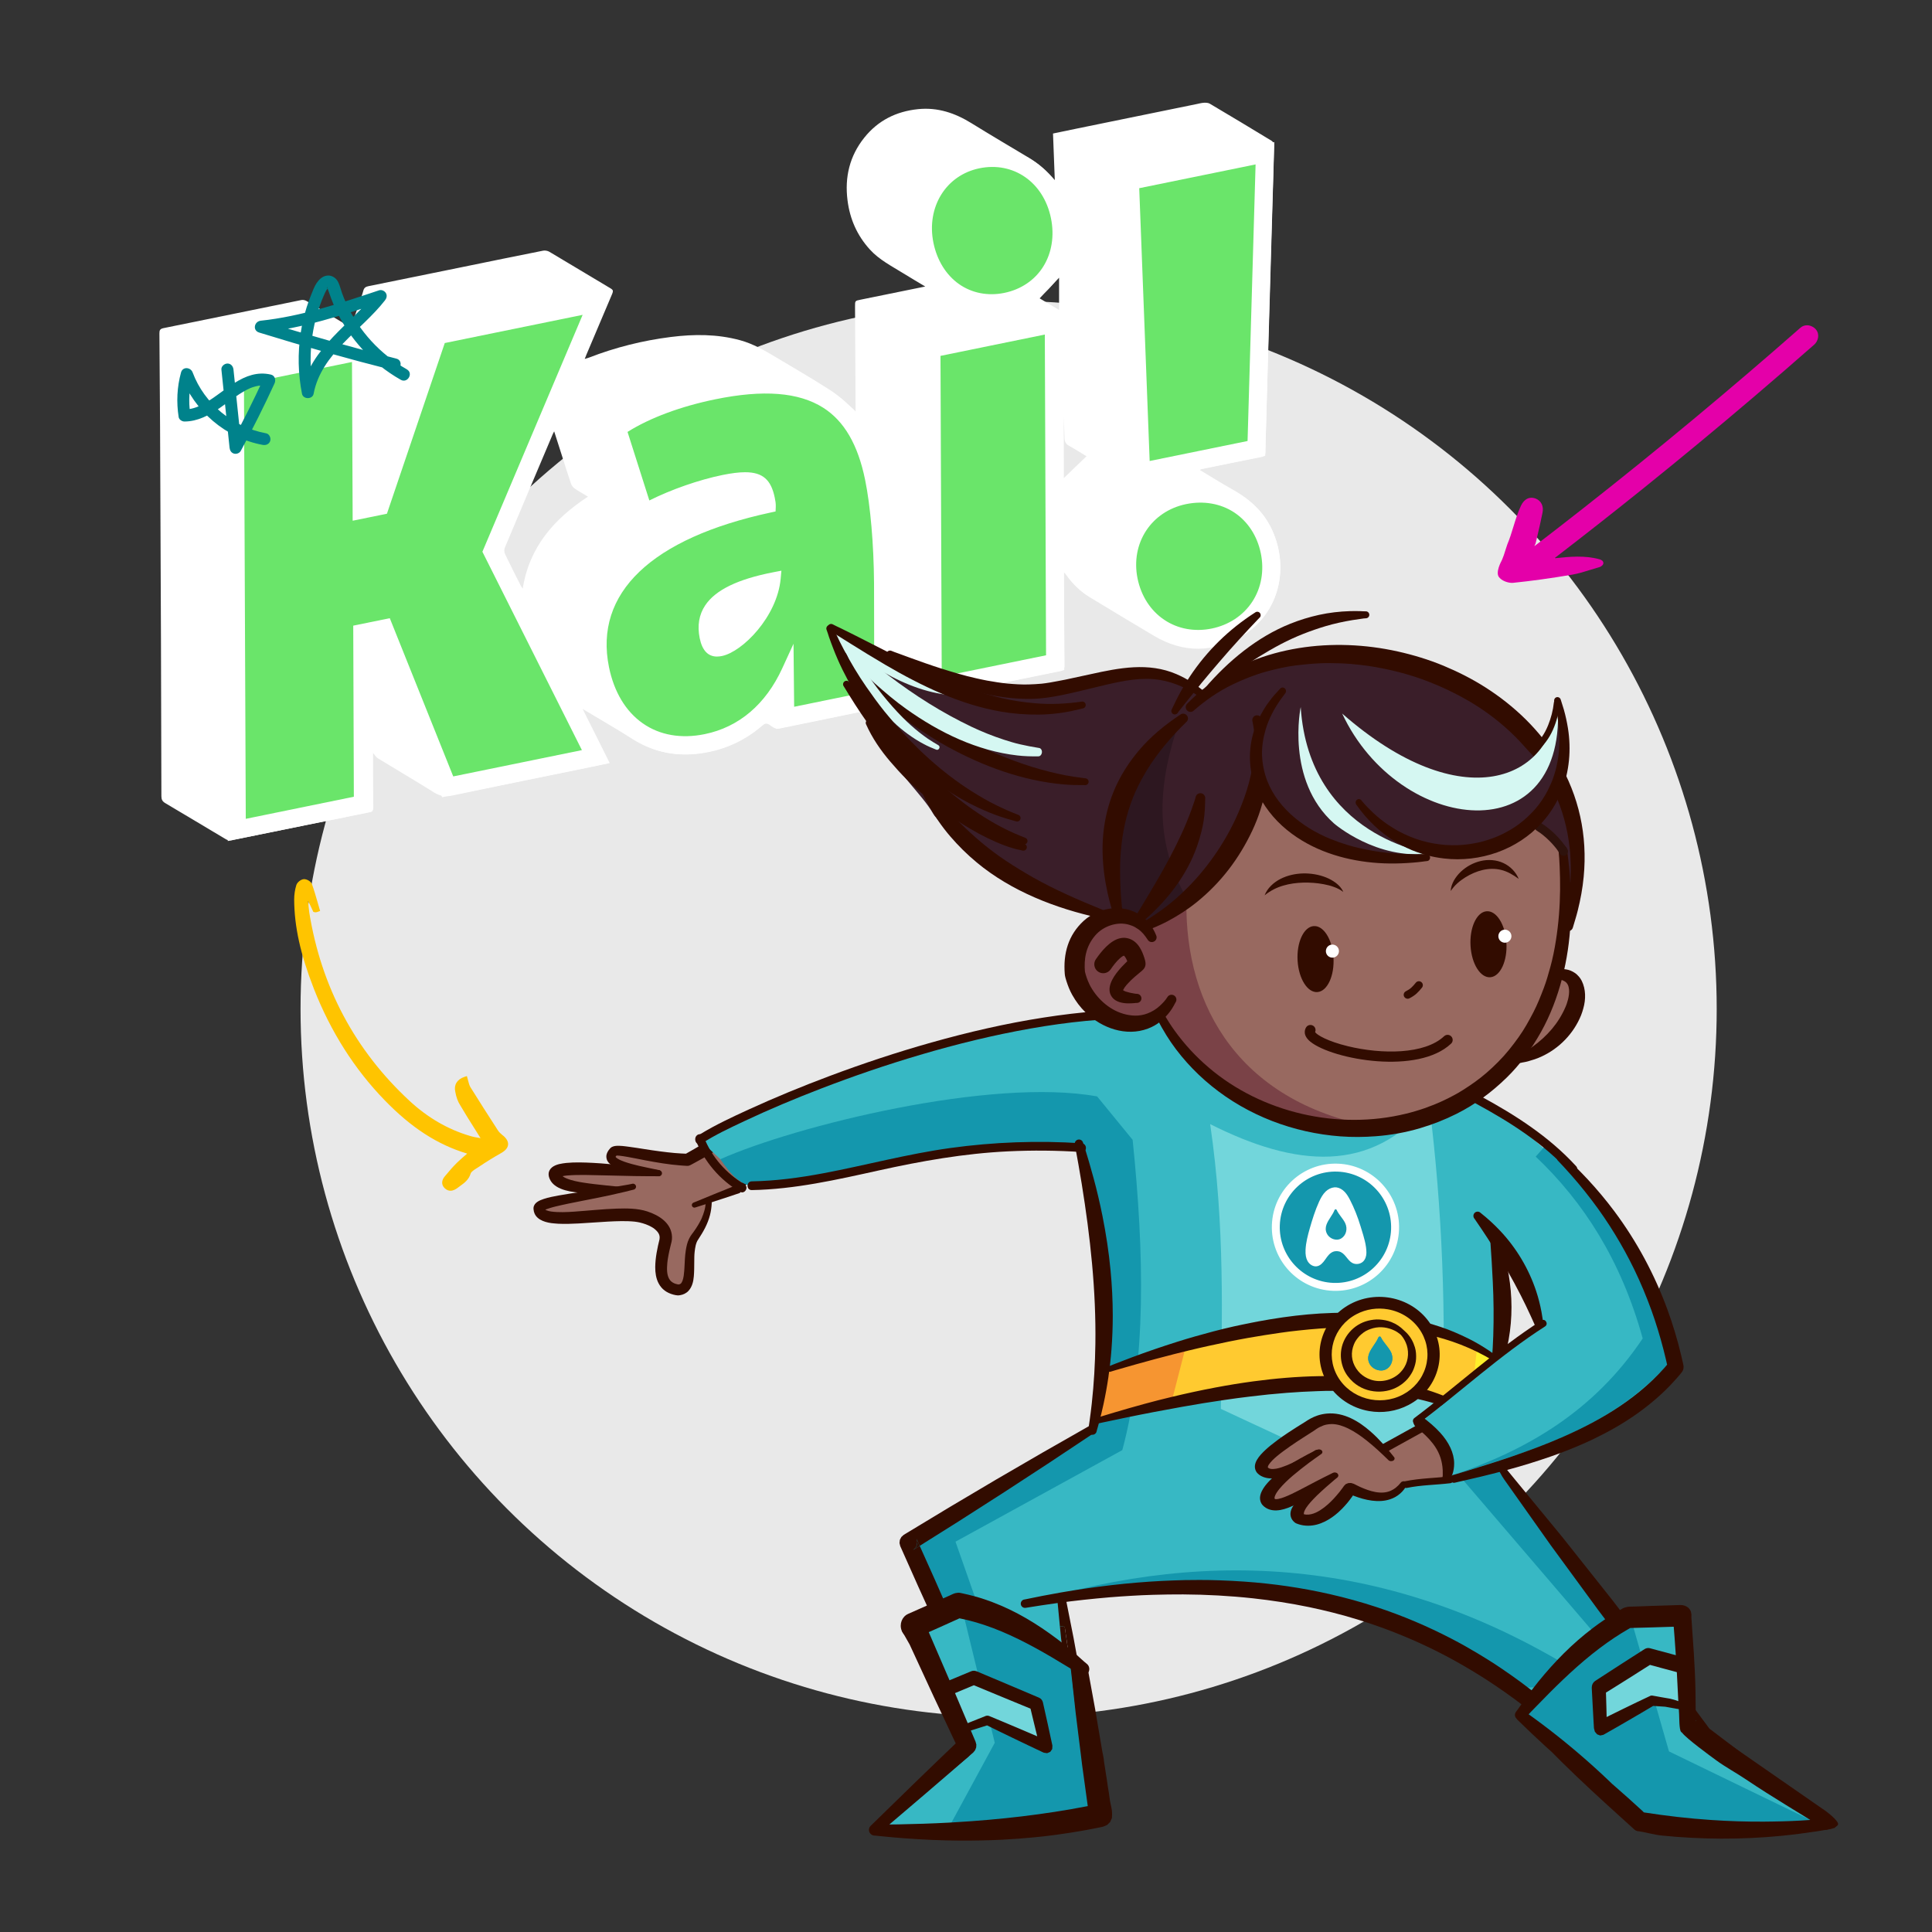 <?xml version="1.0" encoding="UTF-8"?><svg id="Layer_1" xmlns="http://www.w3.org/2000/svg" viewBox="0 0 800 800"><rect x="0" y="0" width="800" height="800" fill="#333333" stroke="none"/><defs><style>.cls-1{fill:none;}.cls-2{fill:#00828b;}.cls-3{fill:#e9e9e9;}.cls-4{fill:#fff;}.cls-5{fill:#ffc400;}.cls-6{fill:#7e48ab;}.cls-7{fill:#6ae56a;}.cls-8{fill:#e400a9;}.cls-9,.cls-10{fill:#d5f7f2;}.cls-11,.cls-12{fill:#1497ad;}.cls-13{fill:#2e120c;}.cls-14{fill:#320c00;}.cls-15,.cls-16{fill:#37b8c4;}.cls-17{fill:#3a1e29;}.cls-17,.cls-16,.cls-18,.cls-19,.cls-12,.cls-10,.cls-20,.cls-21,.cls-22,.cls-23,.cls-24{fill-rule:evenodd;}.cls-18{fill:#2d1720;}.cls-19{fill:#7a4247;}.cls-20{fill:#72d6db;}.cls-21{fill:#986960;}.cls-22{fill:#fff02a;}.cls-23{fill:#f69531;}.cls-24{fill:#ffca30;}</style></defs><circle class="cls-3" cx="417.65" cy="417.79" r="293.2"/><g><path class="cls-4" d="M496.84,194.62c4.58,2.74,8.9,5.48,13.37,7.97,7.71,4.28,13.8,9.98,17.16,18.33,6.51,16.14,1.3,33.81-12.99,42.29-11.99,7.12-24.32,7.29-36.47,.11-8.92-5.27-17.78-10.64-26.64-16-3.86-2.33-7.03-5.41-9.65-9.08-.25-.35-.52-.7-.79-1.04-.02-.03-.09,0-.28-.02,0,.53,0,1.06,0,1.59,.07,12.2,.12,24.41,.26,36.61,.02,1.63-.48,2.28-2.09,2.6-18.19,3.67-36.36,7.42-54.55,11.07-1,.2-2.3-.05-3.21-.55-3.72-2.08-7.34-4.34-11.32-6.72,0,2.59,0,4.91,0,7.24,0,2.96,0,3-2.88,3.6-14.69,3.03-29.38,6.03-44.07,9.08-1.71,.35-2.83-.72-3.99-1.51-1.25-.86-2.01-.64-3.09,.29-7.92,6.85-17.18,10.73-27.56,11.73-9.56,.92-18.42-1.23-26.59-6.46-6.51-4.17-13.24-7.99-20.18-12.16,3.8,7.59,7.43,14.85,11.19,22.36-2.66,.57-5.04,1.1-7.42,1.58-19.25,3.94-38.51,7.82-57.74,11.87-2.86,.6-5.14,.29-7.64-1.29-7.64-4.82-15.45-9.35-23.15-14.07-.81-.49-1.33-1.44-2.04-2.24,0,1.43,0,2.89,0,4.35,.02,6.05,.01,12.1,.1,18.14,.02,1.29-.39,1.82-1.66,2.08-19.05,3.84-38.08,7.73-57.13,11.56-.7,.14-1.62-.03-2.24-.4-8.38-4.97-16.71-10.02-25.11-14.97-1.21-.71-1.61-1.5-1.61-2.87-.03-21.83-.1-43.65-.18-65.48-.11-29.19-.23-58.38-.37-87.57-.06-12.86-.15-25.73-.27-38.59-.01-1.3,.26-1.89,1.7-2.18,19.05-3.84,38.07-7.78,57.12-11.64,.66-.13,1.53,.08,2.12,.43,5.75,3.39,11.46,6.85,17.19,10.28,.32,.19,.66,.36,1.16,.63,1.17-3.42,2.32-6.76,3.46-10.11,.58-1.71,1.23-3.41,1.7-5.15,.3-1.12,.96-1.57,2.01-1.79,13.04-2.64,26.07-5.3,39.1-7.96,11.1-2.27,22.2-4.56,33.31-6.76,.81-.16,1.88,.03,2.59,.45,8.48,5.02,16.89,10.13,25.36,15.16,1.05,.62,1.14,1.15,.69,2.21-3.58,8.37-7.11,16.76-10.66,25.15-.21,.49-.39,.99-.74,1.86,.82-.26,1.32-.38,1.79-.56,10.93-4.24,22.21-7.06,33.85-8.53,9.65-1.22,19.22-1.24,28.7,1.34,5.44,1.48,10.22,4.28,14.99,7.14,7.44,4.47,14.97,8.79,22.26,13.49,3.42,2.2,6.36,5.15,9.5,7.77,.32,.26,.58,.6,1.06,1.11,0-.82,0-1.35,0-1.89-.07-13.85-.15-27.71-.22-41.56-.01-2.42,0-2.38,2.31-2.85,8.79-1.77,17.57-3.57,26.76-5.45-3.2-1.92-6.12-3.63-8.99-5.41-4.86-3.02-10.03-5.61-13.97-9.95-5.26-5.8-8.25-12.6-9.22-20.33-1.22-9.6,.87-18.37,6.96-25.97,5.67-7.08,13.17-10.84,22.2-11.78,8.18-.85,15.38,1.61,22.22,5.85,7.89,4.88,15.88,9.59,23.84,14.35,4.04,2.42,7.49,5.48,10.61,9.19-.24-6.38-.49-12.75-.74-19.3,3.49-.72,6.84-1.43,10.2-2.12,16.46-3.37,32.92-6.74,49.38-10.1,.97-.2,1.93-.47,2.91-.52,.81-.04,1.76-.01,2.42,.38,8.57,5.07,17.11,10.2,25.62,15.38,.52,.32,1.03,1.17,1.01,1.76-.24,9.67-.56,19.34-.86,29-.14,4.45-.27,8.9-.4,13.35-.43,14.67-.86,29.33-1.27,44-.26,9.23-.48,18.46-.73,27.69-.11,4.34-.28,8.68-.33,13.02-.01,1.35-.45,1.89-1.81,2.15-8.22,1.6-16.42,3.3-24.62,4.97-.16,.03-.29,.14-.71,.35Zm-253.37,11.03c-1.95-1.17-3.76-2.16-5.45-3.32-.66-.45-1.28-1.2-1.54-1.94-1.27-3.67-2.41-7.38-3.59-11.08-1.11-3.46-2.22-6.93-3.42-10.69-.27,.53-.41,.75-.51,.98-6.67,15.75-13.34,31.49-19.95,47.26-.31,.73-.22,1.86,.13,2.59,2.1,4.4,4.32,8.75,6.52,13.1,.17,.34,.42,.64,.79,1.2,2.73-17.3,13.01-28.91,27.02-38.11Zm206.43-16.73c-2.25-1.36-4.63-2.9-7.12-4.25-1.37-.74-1.93-1.66-1.97-3.21-.13-4.87-.37-9.74-.57-14.61h.25v31.12c3.12-3,6.22-5.98,9.42-9.06Zm-11.36-73.92c-2.75,2.92-5.38,5.7-8.05,8.54,2.55,1.53,5.28,3.16,8.05,4.81v-13.34Z"/><g><g><path class="cls-6" d="M148.26,146.83l.28,65.73,9.79-2,23.95-70.68,63.15-12.9-42.91,101.41,42.14,84.03-58.51,11.96-26.28-65.52-11.08,2.27,.25,70.84-49.75,10.17-.78-185.12,49.75-10.17Z"/><path class="cls-4" d="M94.31,348.24l-.82-195.31,59.74-12.21,.28,65.73,1.01-.21,23.95-70.68,75.27-15.38-45.72,108.03,44.03,87.8-68.99,14.1-26.28-65.52-2.98,.61,.25,70.84-59.73,12.21Zm9.22-187.16l.73,174.92,39.76-8.12-.25-70.84,19.18-3.92,26.28,65.52,48.03-9.81-40.25-80.26,40.11-94.78-51.03,10.43-23.95,70.68-18.58,3.8-.28-65.73-39.75,8.12Z"/></g><g><path class="cls-6" d="M256.89,177.8c10.86-7.32,25.44-12.18,38.84-14.92,43.04-8.8,59.21,7.23,64.95,35.33,2,9.79,3.62,25.58,3.74,43.27l.09,46.43-38.15,7.8-.18-17.95c-7.62,16.59-19.96,25.83-33.88,28.67-21.39,4.37-38.06-7.53-42.59-29.69-6.48-31.7,17.57-55.95,69.01-67,.05-1.08-.16-2.12-.37-3.15-1.58-7.73-5.05-10.25-18.71-7.45-10.05,2.05-22.83,6.54-32.25,11.69l-10.51-33.03Zm35.29,85.96c.95,4.64,2.86,6.13,6.21,5.44,7.47-1.53,21.04-15.31,22.37-29.81-23.77,4.59-30.9,13.03-28.58,24.37Z"/><path class="cls-4" d="M283.7,312.33c-8.11,0-15.55-2.26-21.88-6.71-8.63-6.06-14.5-15.7-17-27.89-3.55-17.39,1.35-33.23,14.18-45.82,11.8-11.57,29.97-20.32,54.07-26.03-.83-2.92-2.55-3.87-12.42-1.85-10.08,2.06-22.19,6.45-30.85,11.18l-5.32,2.91-13.48-42.38,3.1-2.09c10.11-6.82,24.54-12.38,40.63-15.67,21.89-4.47,38.29-3,50.14,4.5,10.52,6.66,17.3,18.02,20.71,34.72,2.29,11.2,3.72,27.73,3.84,44.24l.1,50.55-48.09,9.83-.07-7.2c-7.48,8.69-17.07,14.46-28.05,16.7-3.28,.67-6.5,1-9.61,1Zm24.7-119.28c7.64,0,12.93,3.1,14.86,12.53,.24,1.2,.54,2.67,.47,4.36l-.17,3.86-3.78,.81c-27.78,5.97-73.19,21.84-65.16,61.11,1.97,9.64,6.45,17.15,12.94,21.71,6.45,4.53,14.66,5.94,23.74,4.09,13.33-2.72,23.82-11.67,30.34-25.86l9.32-20.31,.34,34.23,28.2-5.76-.08-42.34c-.11-15.87-1.47-31.68-3.64-42.28-2.88-14.09-8.05-23.07-16.26-28.27-9.56-6.05-23.55-7.08-42.79-3.16-13.2,2.7-25.07,6.98-33.9,12.19l7.56,23.76c8.72-4.08,19.24-7.64,28.26-9.49,3.56-.73,6.83-1.18,9.75-1.18Zm-11.38,81.29c-3.38,0-8.1-1.54-9.74-9.58h0c-1.2-5.86-.3-11.07,2.66-15.5,4.65-6.96,14.42-11.79,29.88-14.77l6.54-1.26-.61,6.63c-1.57,17.07-16.83,32.31-26.35,34.25-.63,.13-1.45,.24-2.38,.24Zm.06-11.59c.15,.73,.3,1.21,.42,1.52,3.99-.92,12.68-8.62,16.51-18.19-8.1,2.26-13.38,5.18-15.75,8.72-1.46,2.19-1.83,4.71-1.17,7.94h0Z"/></g><g><path class="cls-6" d="M405.08,67.23c15.46-3.16,29.28,6.64,32.55,22.62,3.32,16.24-5.55,30.67-21.27,33.88-15.47,3.16-28.97-6.43-32.29-22.67-3.27-15.98,5.8-30.72,21.01-33.83Zm30.06,68.24l.53,137.91-48.2,9.85-.53-137.91,48.2-9.85Z"/><path class="cls-4" d="M382.48,289.35l-.56-148.11,58.19-11.89,.56,148.11-58.19,11.89Zm9.47-139.95l.49,127.71,38.21-7.81-.49-127.71-38.21,7.81Zm18.61-20.07c-6.43,0-12.58-1.9-17.79-5.57-6.91-4.87-11.74-12.57-13.61-21.7-3.81-18.65,7.13-36.1,24.91-39.73h0c18.07-3.69,34.6,7.71,38.45,26.51,1.87,9.14,.39,18.19-4.15,25.47-4.62,7.4-12.08,12.48-21.02,14.31-2.28,.47-4.56,.7-6.79,.7Zm-4.48-57.2c-12.49,2.55-19.85,14.56-17.11,27.93,1.35,6.61,4.75,12.13,9.57,15.52,4.81,3.39,10.63,4.51,16.82,3.25,6.22-1.27,11.38-4.75,14.53-9.8,3.18-5.1,4.19-11.56,2.84-18.18-2.75-13.44-13.96-21.32-26.65-18.72h0Z"/></g><g><path class="cls-6" d="M490.69,206.28c16.24-3.32,30.52,6.12,33.84,22.35,3.32,16.24-6.32,30.83-22.3,34.09-15.98,3.27-30.31-6.42-33.63-22.66-3.27-15.98,6.12-30.52,22.1-33.78Zm28.34-21.63l-45.36,9.27-4.52-118.03,53.35-10.9-3.47,119.66Z"/><path class="cls-4" d="M496.09,268.36c-6.56,0-12.86-1.88-18.23-5.5-7.27-4.9-12.3-12.64-14.17-21.79-3.84-18.81,7.33-35.87,25.99-39.68h0c9.16-1.87,18.23-.25,25.52,4.57,7.3,4.82,12.34,12.52,14.22,21.68,1.87,9.14,.22,18.25-4.63,25.66-4.85,7.4-12.51,12.49-21.57,14.34-2.39,.49-4.78,.73-7.13,.73Zm-4.41-57.18c-13.29,2.72-20.94,14.44-18.2,27.88,1.34,6.57,4.88,12.07,9.96,15.5,5.06,3.41,11.37,4.57,17.77,3.26,6.43-1.31,11.83-4.87,15.21-10.03,3.4-5.18,4.53-11.63,3.19-18.17-1.34-6.54-4.86-11.99-9.93-15.34-5.07-3.35-11.46-4.46-18.01-3.12h0Zm-22.8-11.18l-4.91-128.16,63.69-13.02-3.77,129.93-55.02,11.24Zm5.41-120.06l4.13,107.9,35.71-7.3,3.17-109.39-43.02,8.79Z"/></g></g><g><g><path class="cls-7" d="M148.26,146.83l.28,65.73,9.79-2,23.95-70.68,63.15-12.9-42.91,101.41,42.14,84.03-58.51,11.96-26.28-65.52-11.08,2.27,.25,70.84-49.75,10.17-.78-185.12,49.75-10.17Z"/><path class="cls-4" d="M96.8,345.18l-.8-190.22,54.74-11.19,.28,65.73,5.4-1.1,23.95-70.68,69.21-14.14-44.32,104.72,43.09,85.91-63.75,13.03-26.28-65.52-7.03,1.44,.25,70.84-54.74,11.19Zm4.22-186.14l.75,180.02,44.75-9.15-.25-70.84,15.13-3.09,26.28,65.52,53.27-10.89-41.2-82.14,41.51-98.1-57.09,11.67-23.95,70.68-14.19,2.9-.28-65.73-44.75,9.15Z"/></g><g><path class="cls-7" d="M256.89,177.8c10.86-7.32,25.44-12.18,38.84-14.92,43.04-8.8,59.21,7.23,64.95,35.33,2,9.79,3.62,25.58,3.74,43.27l.09,46.43-38.15,7.8-.18-17.95c-7.62,16.59-19.96,25.83-33.88,28.67-21.39,4.37-38.06-7.53-42.59-29.69-6.48-31.7,17.57-55.95,69.01-67,.05-1.08-.16-2.12-.37-3.15-1.58-7.73-5.05-10.25-18.71-7.45-10.05,2.05-22.83,6.54-32.25,11.69l-10.51-33.03Zm35.29,85.96c.95,4.64,2.86,6.13,6.21,5.44,7.47-1.53,21.04-15.31,22.37-29.81-23.77,4.59-30.9,13.03-28.58,24.37Z"/><path class="cls-4" d="M283.72,309.83c-7.6,0-14.56-2.11-20.46-6.25-8.09-5.68-13.62-14.79-15.98-26.34-3.38-16.52,1.29-31.57,13.48-43.53,11.85-11.62,30.45-20.35,55.29-25.94-.04-.22-.09-.44-.13-.67-1.13-5.51-2.34-8.26-15.76-5.52-10.31,2.11-22.69,6.6-31.55,11.44l-2.66,1.45-11.99-37.7,1.55-1.05c9.84-6.64,23.96-12.07,39.74-15.29,21.22-4.34,37.02-2.97,48.3,4.17,9.92,6.28,16.33,17.11,19.6,33.11,2.26,11.05,3.68,27.4,3.79,43.75l.09,48.49-43.12,8.81-.11-11.46c-7.56,11.55-18.12,18.94-30.97,21.57-3.11,.64-6.15,.95-9.09,.95Zm24.81-114.29c7.4,0,10.78,3.21,12.28,10.55,.23,1.12,.48,2.37,.42,3.76l-.08,1.93-1.89,.41c-49.53,10.64-73.35,33.39-67.09,64.06,2.1,10.28,6.93,18.32,13.96,23.25,7.03,4.93,15.91,6.49,25.68,4.49,14.14-2.89,25.25-12.32,32.11-27.27l4.66-10.15,.26,26.09,33.17-6.78-.09-44.39c-.11-16.03-1.49-32.03-3.69-42.78-2.98-14.6-8.67-24.37-17.37-29.89-10.13-6.42-24.73-7.56-44.63-3.49-14.33,2.93-27.15,7.7-36.38,13.52l9.03,28.38c8.97-4.51,20.52-8.55,30.27-10.54,3.68-.75,6.78-1.15,9.38-1.15Zm-11.62,76.33c-3.74,0-6.15-2.55-7.18-7.61h0c-1.06-5.18-.29-9.76,2.29-13.61,4.26-6.37,13.51-10.86,28.27-13.71l3.27-.63-.3,3.31c-1.45,15.73-15.77,30.28-24.36,32.03-.7,.14-1.36,.21-1.98,.21Zm-2.28-8.61c.82,4,1.9,3.77,3.27,3.49,5.55-1.14,16.97-11.95,19.82-24.17-11.19,2.54-18.42,6.18-21.54,10.84-1.83,2.74-2.34,5.96-1.55,9.83h0Z"/></g><g><path class="cls-7" d="M405.08,67.23c15.46-3.16,29.28,6.64,32.55,22.62,3.32,16.24-5.55,30.67-21.27,33.88-15.47,3.16-28.97-6.43-32.29-22.67-3.27-15.98,5.8-30.72,21.01-33.83Zm30.06,68.24l.53,137.91-48.2,9.85-.53-137.91,48.2-9.85Z"/><path class="cls-4" d="M384.97,286.29l-.54-143.01,53.2-10.87,.54,143.01-53.2,10.87Zm4.47-138.93l.51,132.81,43.2-8.83-.51-132.81-43.2,8.83Zm21.13-20.53c-5.92,0-11.57-1.74-16.35-5.11-6.39-4.5-10.86-11.66-12.6-20.15-3.53-17.27,6.56-33.43,22.96-36.78h0c16.68-3.41,31.94,7.15,35.5,24.57,1.74,8.51,.38,16.91-3.82,23.65-4.25,6.81-11.14,11.5-19.4,13.18-2.11,.43-4.22,.65-6.29,.65Zm-4.99-57.15h0c-13.89,2.84-22.08,16.11-19.06,30.88,1.48,7.24,5.24,13.3,10.58,17.07,5.31,3.74,11.98,5.04,18.76,3.65,6.9-1.41,12.64-5.29,16.15-10.93,3.52-5.65,4.65-12.75,3.17-20-3.04-14.86-15.48-23.55-29.6-20.67Z"/></g><g><path class="cls-7" d="M490.69,206.28c16.24-3.32,30.52,6.12,33.84,22.35,3.32,16.24-6.32,30.83-22.3,34.09-15.98,3.27-30.31-6.42-33.63-22.66-3.27-15.98,6.12-30.52,22.1-33.78Zm28.34-21.63l-45.36,9.27-4.52-118.03,53.35-10.9-3.47,119.66Z"/><path class="cls-4" d="M496.1,265.85c-6.07,0-11.88-1.73-16.84-5.07-6.72-4.53-11.38-11.71-13.12-20.22-3.56-17.41,6.78-33.2,24.04-36.73h0c8.5-1.74,16.9-.25,23.64,4.21s11.41,11.59,13.14,20.1c1.74,8.49,.22,16.94-4.27,23.78-4.48,6.83-11.58,11.54-19.98,13.26-2.22,.45-4.44,.68-6.62,.68Zm-4.91-57.12c-14.47,2.96-23.13,16.21-20.15,30.83,1.47,7.21,5.39,13.28,11.02,17.07,5.62,3.79,12.6,5.08,19.67,3.64,7.08-1.45,13.05-5.39,16.8-11.1,3.76-5.73,5.02-12.85,3.55-20.04-1.47-7.2-5.38-13.21-11-16.92s-12.68-4.95-19.88-3.48h0Zm-19.91-11.77l-4.71-123.09,58.52-11.96-3.62,124.8-50.19,10.26Zm.45-119.04l4.32,112.97,40.54-8.28,3.32-114.53-48.19,9.85Z"/></g></g></g><path class="cls-2" d="M168.5,152.95c-11.06-6.23-19.89-15.92-25.18-27.44-.63-1.37-1.2-2.77-1.71-4.2-.55-1.52-.89-3.18-1.64-4.62-.92-1.79-2.82-2.91-4.84-2.53-1.75,.33-3.04,1.61-4.01,3.03s-1.62,3.28-2.29,4.91-1.31,3.42-1.86,5.16c-1.1,3.49-1.93,7.06-2.47,10.68-1.25,8.37-1.09,16.82,.55,25.12,.47,2.37,4.36,2.39,4.81,0,3.18-16.8,19.71-26.08,29.54-38.68,.69-.89,1-1.98,.39-3.02-.54-.92-1.78-1.49-2.82-1.15-15.98,5.34-32.16,10.79-49,12.59-2.7,.29-3.5,4.02-.66,4.9,18.35,5.68,36.85,10.89,55.48,15.61,3.11,.79,4.44-4.02,1.33-4.81-18.62-4.72-37.12-9.93-55.48-15.61l-.66,4.9c17.32-1.85,33.88-7.27,50.32-12.77l-2.43-4.17c-10.42,13.36-27.44,23.05-30.82,40.89h4.81c-2.58-13.1-1.13-27.08,4.21-39.33,.33-.75,.64-1.52,1.06-2.23,.03-.05,1.01-1.28,1.03-1.18,.03,.11-1.76,.67-.42,.04-.45,.21-.18-.68-.09,.17,.08,.7,.47,1.49,.69,2.16,.96,2.87,2.13,5.68,3.48,8.39,2.66,5.34,6.1,10.3,10.11,14.72,4.61,5.08,10.06,9.42,16.03,12.79,2.8,1.58,5.32-2.73,2.52-4.31h0Z"/><path class="cls-2" d="M91.68,153.04l3.38,32.38c.12,1.11,.7,2.09,1.83,2.41,1.04,.29,2.29-.18,2.82-1.15,4.96-9.14,9.62-18.44,13.96-27.9,.64-1.39,.21-3.27-1.49-3.67-11.28-2.62-19.32,7.63-28.31,12.37-2.36,1.24-4.9,2.07-7.49,2.08l2.41,1.83c-.82-5.28-.44-10.69,.98-15.84h-4.81c5.41,14.57,18.52,25.89,33.88,28.68,1.32,.24,2.69-.36,3.07-1.74,.33-1.21-.41-2.83-1.74-3.07-13.58-2.47-25.57-12.19-30.4-25.2-.82-2.21-4.12-2.52-4.81,0-1.67,6.06-1.95,12.3-.98,18.49,.17,1.06,1.4,1.84,2.41,1.83,5.45-.02,10.3-2.63,14.67-5.65,2.17-1.5,4.26-3.1,6.43-4.6,1.07-.74,2.16-1.46,3.28-2.11,.89-.52,2.17-1.19,2.87-1.47,.64-.26,1.3-.48,1.96-.66,.31-.08,.62-.16,.93-.22,.12-.02,.84-.14,.55-.1,1.43-.18,2.57-.09,3.78,.19l-1.49-3.67c-4.34,9.45-8.99,18.76-13.96,27.9l4.65,1.26-3.38-32.38c-.14-1.34-1.05-2.5-2.5-2.5-1.24,0-2.64,1.15-2.5,2.5h0Z"/><path class="cls-5" d="M208.28,470.23c-.89-.76-1.73-1.47-2.24-2.38-3.74-5.8-7.61-11.79-11.31-17.77-.39-.71-.65-1.68-.92-2.71l-.48-1.79-1,.33c-3.03,.99-4.45,3.29-3.82,6.09,.38,2.28,1.11,4.25,2.13,5.78,1.7,2.93,3.54,5.85,5.32,8.67,1.01,1.6,2.01,3.19,3.03,4.84-1.71-.29-3.18-.54-4.57-.99-8.97-2.66-17.31-7.5-24.77-14.39-22.64-20.96-36.64-47.24-41.59-78.08-.21-1.57-.36-3.16-.47-4.75,.11,.23,.22,.45,.33,.67,.55,1.12,1.12,2.27,1.62,3.4l.2,.44,.47,.12c.6,.16,1.13-.04,1.48-.18l.87-.33-.27-.89c-.27-.91-.54-1.84-.8-2.76-.7-2.43-1.42-4.95-2.29-7.36-.41-1.24-2.2-2.22-3.36-2.16-1.25,.07-2.82,1.33-3.15,2.52-.57,1.8-.89,3.99-.88,6.01,.08,11.2,2.58,22.53,8.11,36.74,6.99,17.87,16.87,33.44,29.36,46.28,11.01,11.37,21.86,18.41,34.17,22.1-1.37,1.17-2.76,2.38-4.07,3.63-1.82,1.75-3.42,3.67-4.94,5.49-1.67,1.79-1.8,3.73-.33,5.18,.82,.8,1.66,1.08,2.43,1.08,1.35,0,2.5-.86,3-1.23,.33-.26,.67-.5,1.01-.75,1.75-1.27,3.56-2.58,4.34-5.14,.22-.77,1.45-1.54,2.54-2.23,.34-.21,.68-.43,1-.64,2.89-1.96,5.89-3.81,9.17-5.66,1.75-1.02,2.66-2.14,2.78-3.42,.11-1.27-.57-2.51-2.08-3.79Z"/><g><g><g><path class="cls-21" d="M233.23,490.22l.24,.1,.13,.05c1.16,.42,2.15,.38,2.61,.58,.14,.06,.28,.11,.42,.14,2.35,.62,4.32,.78,6.09,1.24,2.37,.62,5.33,.47,7.35,.77l.25,.05-1.87,.66c-1.37,.45-2.65,.78-3.41,.79-1.69,.03-3.3-.16-5.41,.24l-1.76,.48h-.27l-1,.28c-.25,.1-.35,.13-.44,.17l-.69,.15c-3.27,1.1-6.51,1.97-9.77,2.21-1.99,.15-3.26,2.18-2.52,4.04,.58,1.48,1.79,1.99,2.59,2.17l.41,.05,.54,.24c2.21,.49,3.27,.96,5.44,.56l.33-.08,.22,.04c.3,0,.59-.05,.87-.11l.2-.08c.22-.06,.55-.1,.95-.17l.69-.15,.79-.04c.26-.05,.52-.15,.76-.27l.09-.04,.16-.02c.34,.04,.69,0,1.02-.1,2.57-.72,2.49-1.01,4.38-1.17,.24-.01,.48-.07,.71-.15l.13-.04c.23-.09,.55-.23,.84-.36l1.93,.08c1.91,.04,4.01,0,5.97-.09l2.62-.19,3.69-.16c1.18-.06,2.32-.1,3.41-.08l3.08,.31,3.21,1.09c.44,.17,.85,.24,1.23,.22l.13-.03,1.73,.91c.92,.49,1.89,.99,2.98,1.49l.38,.09,.23,.31,.05,.09,.83,.81,.6,2.06,.2,.36-.76,1.5c-1.4,3.32-1.33,6.42-.59,9.93l-.33,.5c-.28,.62-.32,1.37-.03,2.18,.21,.56,.24,2.94,1.22,4.68l.1,.66,.59,.91c-.06-.07,.5,.87,.93,1.4,.17,.2,.37,.43,.63,.64,.98,.84,2.35,.92,3.39,.32l.16-.15,.31-.12c.38-.19,.83-.49,1.21-1.01,.35-.49,.56-1.08,.57-1.68,.03-1.38-.08-2.72-.24-4.04l-.03-.19,.06-.36-.03-1.19c.73-.91,.79-1.93,.81-2.18,0-.07,.01-.22,.01-.41l.02-.14-.03-.36,.24-2.09c.19-1.2,.45-2.42,.72-3.65l.2-.95,.71-.53c.23-.22,.42-.5,.58-.82l.59-1.28,.76-.68c.23-.32,.41-.72,.51-1.19l.04-.16,.42-1.26c.1-.24,.18-.51,.28-.79l.11-.42,.23-.59,.66-1.78,.93-.99c1.79-2.24,2.27-4.52,2.78-6.85l.07-.29,.64-.21c1.39-.48,3.03-1.11,4.49-1.86l1.66-1c.6-.33,1.09-.52,1.81-.86l.61-.29,1.34-.41c1.77-.69,3.28-1.64,4.38-1.93l.67-.16c.34-.12,.6-.27,.79-.38,.84-.51,1.79-1.43,2-1.56l.09-.05,.64-.34c.69-.38,1.06-.63,1.32-.73l-4.05,2.68c2.03-.63,.6-2.95-1.14-4.55-1.93-1.79-1.02-5.14-1.95-6.25-1.23-1.48,1.34-2.87,.44-3.94l-.2-.26c1.44-2.95-2.16-5.35-4.35-3.74l-.77,.87c.12-.15-.34,.39-.49,.58l-.05,.06c-.25,.26-.61,.59-1.07,.98-.5,.42-.92,.77-1.32,1.1l-.9,.74-1.05,.42c-3.78,1.39-8.35,2.58-11.86,5.03l-1.77,1.49-4.83-.88c-3.32-.52-6.58-.96-9.11-1.72-.84-.25-1.6-.14-2.2,.18l-.44,.35-4.16-1.48c-1.84-.7-3.71-1.46-5.65-2.28-3.09-1.32-5.63,2.81-3.06,4.97,.18,.16,.36,.27,.49,.36,.64,.41,1,.55,1.22,.69l.99,.44,.22,.15,.36,.06c.66,.46,1.92,1.36,2.25,1.57l.12,.08,.07,.04c.34,.2,.74,.33,1.15,.38,.26,.03,.9,.2,1.79,.48l.96,.31h-.13c-.36,.05-.68,.14-.97,.29l-.3-.02c-1.05-.02-2.11,.1-3.14,.42-.27,.09-.49,.2-.72,.34l-.22,.19-1.16,.08-.51-.03-.45-.07c-1.5-.25-2.95-.52-4.29-.87-.46-.11-.88-.13-1.25-.07l-.51,.19-.41-.08c-4.66-.78-12.57-1.69-16.38-1.21-2.99,.38-3.54,4.5-.75,5.66Z"/><path class="cls-14" d="M292.27,498.04c-.14,1.11-.3,2.28-.63,3.37-.15,.51-.29,1.01-.48,1.51-.59,1.59-1.28,3-2.16,4.46-.58,.95-1.2,1.9-1.86,2.8-.35,.49-.78,1-1.1,1.51-.3,.47-.54,.9-.78,1.41-.7,1.43-1.03,3.06-1.28,4.62-.39,2.35-.43,4.86-.57,7.24-.03,.41-.05,.83-.08,1.25-.12,1.32-.24,2.86-.72,4.12-.12,.33-.52,1.16-.88,1.3-.08,.03-.18,.1-.28,.14-.32,.1-.56,.11-.9,.13,.18-.01,.36,0,.53,.03-.81-.16-1.73-.38-2.45-.82-.45-.28-.85-.59-1.18-1.01-1.48-1.92-1.32-4.85-1.13-7.11,.05-.71,.18-1.44,.29-2.14,.15-.97,.36-1.94,.56-2.9,.28-1.3,.63-2.58,.93-3.86,.13-.55,.18-1.32,.16-1.89-.17-5.74-5.32-8.97-10.25-10.58-4.01-1.3-8.44-1.29-12.62-1.16-5.89,.19-11.8,.85-17.69,1.26-3.1,.21-6.34,.36-9.44-.05-.59-.08-1.4-.26-1.94-.49-.22-.11-.39-.17-.58-.31-.07-.05-.15-.1-.19-.18l-.04-.04s-.06-.11-.07-.16c-.02-.12-.03-.25-.05-.39,.04,.3-.04,1.05-.34,1.23,.47-.45,2.15-.94,2.77-1.14,.74-.24,1.51-.43,2.26-.62,1.74-.43,3.47-.79,5.23-1.17,1.91-.41,3.85-.79,5.78-1.16,3.81-.74,7.62-1.49,11.41-2.3,2.17-.47,4.33-.97,6.49-1.49,1.13-.27,2.27-.6,3.41-.85,.67-.16,1.1-.82,.94-1.49s-.82-1.1-1.49-.94c-.97,.23-1.95,.39-2.92,.56-1.78,.33-3.57,.63-5.36,.91-1.85,.28-3.7,.57-5.55,.84-2.33,.34-4.66,.67-6.99,1.01-3.22,.46-6.43,.94-9.63,1.52-2.04,.37-4.23,.78-6.21,1.44-1.77,.59-4.03,1.49-4.27,3.63-.04,.36-.01,.73,.08,1.08-.03-.1-.04-.21-.05-.31,.05,.58,.15,1.05,.38,1.59,1.23,2.97,5.15,3.91,8.04,4.14,.6,.05,1.18,.11,1.77,.14,2.8,.14,5.63,.03,8.44-.11,4.04-.21,8.08-.56,12.13-.77,3.74-.19,7.52-.36,11.26,.03-.02,0-.04,0-.07,0,.65,.08,1.28,.17,1.92,.32,1.78,.41,3.4,.98,4.99,1.87,.44,.25,.96,.58,1.34,.91,.87,.75,1.64,1.54,1.91,2.68,.14,.58,.08,.99,.03,1.56,0-.08,.03-.17,.05-.25-.95,3.8-1.78,7.8-1.82,11.72-.02,2.25,.32,4.69,1.38,6.7,1.31,2.51,3.4,3.96,6.11,4.69,.54,.15,1.18,.27,1.73,.32,.33,.03,.71-.02,1.04-.08,1.32-.19,2.66-.84,3.56-1.85,1.45-1.63,1.96-3.74,2.15-5.87,.18-1.99,.17-4,.19-6.01,.01-1.38,0-2.85,.16-4.23,.2-1.69,.46-3.74,1.51-5.17,2.09-3.18,3.88-6.32,4.84-10.04,.43-1.65,.62-3.19,.72-4.88,.07-.68-.43-1.27-1.1-1.33-.68-.07-1.27,.43-1.34,1.1Z"/><path class="cls-14" d="M256.22,491.39c-1.72-.19-3.45-.36-5.17-.53-1.71-.17-3.41-.36-5.1-.56-.74-.08-1.47-.18-2.2-.28-.66-.08-1.33-.18-1.98-.29-2.46-.37-5.08-.87-7.38-1.86-.76-.32-1.68-.84-2.08-1.61-.06-.13-.08-.3-.1-.44,.07,.43,.06,1.03-.27,1.39-.02,.03-.11,.15-.14,.15,0,0,.15-.06,.16-.07,.21-.09,.52-.17,.75-.22,.65-.14,1.31-.24,1.98-.31,2.62-.23,5.29-.27,7.93-.23,6.66,.11,13.32,.33,19.98,.45,2.2,.05,4.42,.07,6.63,.07,.69,0,1.38,0,2.06,0,.5,0,1-.02,1.5,.01,.68,.05,1.27-.47,1.32-1.16s-.47-1.29-1.16-1.33c-.65-.05-1.3-.17-1.93-.26-1.09-.14-2.18-.3-3.27-.45-2.63-.37-5.25-.7-7.88-1.03-2.56-.31-5.13-.59-7.7-.82-2.22-.2-4.45-.39-6.68-.49-3.64-.18-7.36-.33-11,.03-.49,.05-.97,.12-1.45,.19-1.94,.27-4.5,.97-5.47,2.85-.18,.35-.34,.76-.38,1.15-.09,.88,.07,1.55,.4,2.37,1.09,2.65,3.88,4.02,6.49,4.76,.61,.17,1.25,.33,1.88,.45,.7,.13,1.39,.23,2.1,.34,.82,.12,1.69,.2,2.53,.26,1.3,.08,2.59,.14,3.89,.18,1.38,.03,2.75,.02,4.12,0,2.52-.03,5.05-.14,7.56-.24,.68,.02,1.25-.52,1.27-1.19s-.51-1.24-1.19-1.27Z"/><path class="cls-14" d="M302.73,466.31c-3.77,2.49-7.58,4.91-11.45,7.23-2.59,1.56-5.22,3.03-7.84,4.52,.4-.21,.85-.32,1.31-.31-1.8-.07-3.58-.15-5.37-.31-2.04-.18-4.07-.42-6.11-.69-4.28-.54-8.52-1.32-12.79-1.89-.52-.08-1.04-.14-1.55-.2-1.48-.18-3.99-.46-5.36,.19-.51,.23-.86,.53-1.18,.99,.05-.07,.11-.15,.18-.22-.35,.36-.72,.85-.94,1.29-.23,.42-.37,.79-.48,1.26-.13,.63-.08,1.21,.09,1.83,.59,2.15,3.25,3.31,5.16,3.97,.43,.15,.88,.28,1.33,.41,.61,.17,1.22,.33,1.83,.47,.8,.18,1.61,.36,2.42,.51,1.54,.28,3.07,.53,4.62,.77,1.91,.28,3.83,.51,5.75,.76,.67,.11,1.3-.35,1.41-1.02,.1-.67-.34-1.3-1.02-1.4-2.77-.56-5.53-1.12-8.27-1.75-1.95-.46-3.94-.98-5.83-1.64-1-.35-2-.76-2.9-1.31-.19-.12-.79-.55-.86-.77,0,0,.01,0,.02,0,0,0,.11-.2,.13-.22,.19-.25,.43-.45,.62-.71-.1,.12-.2,.23-.31,.31-.04,.04-.18,.09-.21,.13,.06,.01,.31-.01,.39-.02,.33,0,.69,.02,1.02,.06,1.13,.12,2.24,.32,3.36,.51,2.38,.41,4.75,.92,7.11,1.37,2.45,.47,4.89,.9,7.35,1.28,2.44,.38,4.92,.67,7.39,.87,.62,.06,1.25,.11,1.88,.13,.54,.02,1.13,.12,1.65-.03,.43-.13,.78-.34,1.18-.55,.38-.2,.77-.41,1.15-.62,1.27-.7,2.53-1.38,3.79-2.09,5.08-2.9,9.99-5.96,14.87-9.21"/><path class="cls-14" d="M310.61,488.44c-5.13,2.06-10.26,4.13-15.38,6.23-2.68,1.1-5.35,2.23-8.05,3.3-.56,.21-.85,.82-.65,1.38,.21,.55,.82,.85,1.38,.64,2.05-.68,4.1-1.3,6.15-1.96,4.1-1.31,8.19-2.65,12.26-4.03"/></g><path class="cls-16" d="M626.96,699.36c-43.11-33.29-101.81-49.9-188.02-37.04l2.58,16.51-53.17-12.79-10.57-27.62,74.61-46.87c6.02-32.17,8.19-67.84-5.99-118.34-30.31-1.37-62.14,.8-98.62,13.94-4.82-3.51-38.89,6.61-42.68-.83l-15.46-14.33c29.42-17.38,101.43-46.15,144.7-50.35,16.8,42.15,49.22,68.98,96.6,81.12,37.62,4.6,75.08-.02,112.17-27.21,23.04,21.28,39.78,46.46,51.86,89.31-19.46,20.29-45.63,34.02-74.86,42.09l54.05,72.16c-13.66,14.49-29.8,19.75-47.2,20.26Zm-7.38-132.06l18.73-18.58-17.76-35.1-.98,53.68Z"/><path class="cls-15" d="M401.95,688.13l7.23,17.09,.25,.9-.05,.93-.33,.88-.58,.73-2.96,2.56,9.25,18.94c10.21-.93,20.35-2.31,30.43-4.27-.3-2.19-.6-4.37-.9-6.56-.02-.12-.91-6.58-.92-6.71-.14-1.12-.27-2.24-.41-3.36-.28-2.24-.56-4.48-.84-6.72-.02-.17-.81-6.55-.83-6.72,0-.03-.74-6.71-.74-6.74-.26-2.24-.5-4.48-.74-6.73-.12-1.12-.26-2.24-.37-3.37,0-.01-.37-3.77-.55-5.67l-46.5-7.28,2.22,5.05,7.35,17.04Z"/><path class="cls-15" d="M428.46,423.78s140.42-21.49,218.77,59.41l-64.08,21.66-66.23,1.67-42.75-12.06-54.99-38.53,9.28-32.14Z"/><path class="cls-12" d="M298.3,480c30.75-13.72,112.05-33.99,156-25.99l14.7,17.97c4.83,47.15,5.69,91.56-4.28,128.48l-69.07,37.92,13.72,39.13-14.19-1.45-19.04-36.86,75.57-47.41c5.92-33.95,8.46-70.11-6.38-117.61-33.42-1.98-94.36,11.45-131.39,16.9-6.65,.98-11.69-5.2-15.66-11.07Z"/><path class="cls-20" d="M591.78,456.91c5.55,44.1,7.07,88.05,5.42,131.89l-38.75,19.23-52.93-24.65c.46-38.11,1.76-75.73-4.42-117.91,35.12,17.7,66.81,20.98,90.68-8.55Z"/><path class="cls-16" d="M627.17,699.2l46.36,43.14,68.97,3.4-36.92-27.2-30.08-39.88c-14.73,13.72-30.87,20.4-48.33,20.54Z"/><g><g><path class="cls-24" d="M617.33,589.79c-40.65-25.19-97.97-20.08-162.77-1.42l4.51-22.18c53.72-16.47,107.44-33.13,161.03-4.26l-2.77,27.85Z"/><polygon class="cls-23" points="491.23 556.74 484.93 581.21 454.91 587.94 459.73 566.28 491.23 556.74"/><polygon class="cls-22" points="611.66 557.78 608.68 584.67 617.19 590.04 619.61 562.3 611.66 557.78"/><path class="cls-14" d="M617.18,588.79c-3.21-2.37-6.4-4.45-9.91-6.38-10.17-5.58-21.86-9.02-33.39-10.81-18.13-2.82-36.89-2.03-54.99,.4-5.29,.71-10.55,1.58-15.78,2.57-5.94,1.12-11.84,2.4-17.71,3.81-3.82,.92-7.65,1.87-11.44,2.92-4.29,1.18-8.56,2.38-12.82,3.66-1.54,.47-3.09,.93-4.62,1.4-1.03,.32-2.06,.67-3.09,.95-.66,.17-1.05,.82-.86,1.44,.18,.63,.85,1,1.51,.83,1.45-.36,2.95-.65,4.43-.96,2.29-.49,4.59-.97,6.88-1.45,8.05-1.68,16.14-3.22,24.23-4.66,5.83-1.04,11.68-2,17.54-2.84,3.52-.5,7.07-1.02,10.61-1.41,2.48-.28,4.96-.59,7.45-.84,2.53-.25,5.05-.46,7.57-.67,4.19-.34,8.38-.55,12.58-.7,2.25-.09,4.58-.15,6.84-.13,3.17,.03,6.3,.03,9.47,.18,5.24,.26,10.32,.71,15.51,1.41,13.6,1.87,26.97,6.06,38.59,13.18,.55,.36,1.3,.25,1.68-.27,.39-.52,.26-1.25-.29-1.62Z"/><path class="cls-14" d="M619.86,561.6c-1.04-.76-2.06-1.52-3.13-2.24-2.79-1.87-5.79-3.67-8.82-5.15-3.76-1.84-7.61-3.54-11.6-4.83-1.81-.58-3.62-1.17-5.47-1.67-1.79-.47-3.58-.9-5.39-1.3-6.77-1.52-13.65-2.27-20.57-2.66-4.36-.24-8.75-.22-13.1-.09-13.8,.4-27.44,2.61-40.84,5.57-2.82,.63-5.63,1.32-8.4,2.05-5.03,1.33-10.05,2.73-15,4.3-6.36,2.01-12.63,4.15-18.85,6.47-2.16,.81-4.31,1.64-6.46,2.48-1.06,.4-2.12,.86-3.18,1.24-.64,.22-.97,.9-.74,1.51,.23,.6,.94,.92,1.58,.7,1.35-.44,2.75-.82,4.13-1.22,2.03-.59,4.07-1.18,6.11-1.75,5.34-1.5,10.7-2.94,16.08-4.31,1.95-.5,3.91-.95,5.86-1.45,2.77-.68,5.58-1.32,8.37-1.94,5.46-1.21,10.94-2.34,16.45-3.32,4.39-.79,8.76-1.45,13.18-2.1,2.49-.38,5.02-.67,7.53-.94,3.02-.33,6.04-.63,9.07-.84,19.51-1.37,39.9-.44,58.24,6.7,4.77,1.86,9.21,4.07,13.57,6.7,.56,.35,1.31,.23,1.69-.29,.37-.52,.23-1.25-.32-1.61Z"/><path class="cls-24" d="M560.78,542.13c10.8-5.68,24.41-1.88,30.38,8.47s2.06,23.4-8.73,29.09c-10.8,5.69-24.41,1.9-30.38-8.46-5.97-10.37-2.06-23.4,8.74-29.1Z"/><path class="cls-14" d="M549.47,572.33c-6.62-11.52-2.25-26.05,9.74-32.39h0c12-6.32,27.17-2.09,33.82,9.43,3.22,5.58,3.98,12.03,2.13,18.15-1.84,6.12-6.06,11.17-11.86,14.22-5.18,2.73-10.96,3.5-16.38,2.56-7.13-1.24-13.67-5.42-17.45-11.97Zm12.19-28.14c-9.56,5.05-13.04,16.63-7.76,25.81,5.3,9.17,17.39,12.53,26.95,7.49,4.63-2.43,7.98-6.45,9.45-11.32,1.47-4.88,.87-10.01-1.7-14.46-3.01-5.22-8.22-8.56-13.91-9.55-4.32-.75-8.91-.14-13.03,2.03Z"/><path class="cls-14" d="M581.35,550.88c-1.54-1.54-3.11-2.6-5.17-3.43-1.7-.7-3.29-.94-5.11-1.08-1.43-.1-3.12,.15-4.5,.48-6.2,1.52-10.77,6.91-11.3,12.99-.21,2.45,.16,4.71,1.09,7,.85,2.06,2.26,3.91,3.93,5.42,5.45,4.9,14.07,5.32,19.99,1.03,1.18-.85,2.37-1.95,3.21-3.12,.75-1.03,1.43-2.1,1.88-3.3,.51-1.32,.9-2.72,.99-4.14,.09-1.61,0-3.26-.47-4.83-.7-2.31-1.73-4.2-3.44-5.99-.34-.35-.73-.69-1.09-1.03l-1.55,1.61s-.03-.03-.04-.04c.94,.88,1.72,2.16,2.25,3.31,1.5,3.21,1.35,7.35-.52,10.4-.64,1.03-1.27,1.79-2.15,2.63,.03-.02,.05-.04,.06-.07-3.09,2.86-7.84,3.97-11.92,2.52-1.73-.62-2.91-1.36-4.25-2.55,.03,.03,.05,.06,.09,.09-2.68-2.61-4.01-6.05-3.4-9.69,.15-.87,.39-1.6,.7-2.41,.48-1.29,1.32-2.37,2.23-3.4-.03,.03-.06,.05-.08,.07,1.09-1.07,2.39-2.15,3.87-2.72,.66-.25,1.24-.47,1.93-.66,3.08-.8,6.11-.34,8.93,1.02,.83,.4,1.58,.95,2.3,1.51l1.52-1.59Z"/></g><g><path class="cls-11" d="M573.89,556.84c-.76-.97-1.55-1.98-2.09-3.1-.07-.15-.2-.26-.36-.3-.15-.04-.31,0-.44,.09-.06,.04-.11,.09-.16,.15-.07,.1-.12,.21-.17,.31-.4,.99-1.06,1.97-1.76,3-1.59,2.34-3.23,4.76-1.89,7.54,.61,1.28,1.87,2.31,3.36,2.74,.54,.16,1.07,.23,1.59,.22,.75-.02,1.46-.21,2.09-.57,2.36-1.37,3.18-4.48,1.88-7.09-.55-1.09-1.31-2.06-2.05-3Z"/><path class="cls-11" d="M574.06,566.93c-.63,.36-1.34,.56-2.09,.57-.52,.01-1.05-.06-1.59-.22-1.49-.44-2.74-1.47-3.36-2.74-1.34-2.78,.3-5.2,1.89-7.54,.7-1.03,1.36-2.01,1.76-3,.04-.1,.09-.21,.17-.31,.05-.06,.1-.11,.16-.15,.13-.09,.29-.13,.44-.09,.16,.04,.29,.15,.36,.3,.53,1.12,1.32,2.13,2.09,3.1,.74,.94,1.5,1.92,2.05,3,1.31,2.61,.48,5.72-1.88,7.09Z"/></g></g><path class="cls-12" d="M424.97,664.08c77.59-24.04,154.43-18.23,230.18,29.41-9.23,3.85-18.79,5.73-28.71,5.34-45.57-33.41-106.03-51.76-201.47-34.75Z"/><path class="cls-12" d="M635.91,478.93c19.84,18.81,35.37,42.96,44.3,75.29-20.12,30.08-47.85,46.19-78.66,56.6,33.19-10.31,66.86-19.62,91.39-48.55-9.4-37.03-26.06-67.36-51.71-89.37l-5.31,6.02Z"/><polygon class="cls-12" points="743.77 744.97 706.31 718.74 622.47 606.63 604.8 611.64 699.77 722.5 743.77 744.97"/><path class="cls-14" d="M613.13,502.26c2.87,2.28,5.51,4.69,8.03,7.36,6.71,7.1,11.88,15.76,14.94,25.03,.93,2.81,1.66,5.69,2.2,8.6,.2,1.06,.36,2.11,.52,3.17,.08,.53,.11,1.07,.23,1.59,.26,.95-.3,1.93-1.24,2.19s-1.93-.3-2.18-1.24c-.18-.54-.47-1.13-.71-1.66-.38-.86-.77-1.72-1.17-2.58-1.28-2.78-2.6-5.54-3.99-8.26-3.55-6.96-7.42-13.75-11.61-20.35-1.48-2.33-2.98-4.64-4.51-6.93-1.01-1.51-2.06-3.01-3.07-4.52-.65-.7-.62-1.82,.09-2.48,.7-.65,1.81-.62,2.47,.09Z"/><path class="cls-14" d="M647.25,478.29c2.05,1.88,4.09,3.78,6.05,5.77,1.39,1.41,2.77,2.82,4.12,4.27,3.91,4.2,7.63,8.65,11.08,13.27,9.26,12.42,16.64,26.12,22.02,40.87,2.2,6.05,4.09,12.3,5.58,18.59,.26,1.07,.52,2.15,.75,3.23,.16,.77,.37,1.45,.24,2.26l-.04,.32-.11,.31c-.18,.59-.57,1.1-.96,1.56-.56,.65-1.11,1.31-1.67,1.95-.88,1-1.78,1.97-2.69,2.93-2.73,2.85-5.69,5.51-8.74,7.97-5.75,4.64-12.09,8.66-18.57,12.03-2.91,1.51-5.86,2.95-8.86,4.26-4.44,1.93-8.93,3.71-13.49,5.29-2.97,1.03-5.93,1.99-8.93,2.92-6.57,2.03-13.25,3.76-19.92,5.38-2.31,.56-4.63,1.09-6.94,1.62-1.25,.29-2.5,.54-3.74,.86-.84,.22-1.69-.32-1.89-1.2-.2-.88,.31-1.77,1.14-1.99,1.01-.26,2.01-.58,3.01-.88,1.88-.56,3.76-1.14,5.64-1.72,5.43-1.67,10.85-3.38,16.22-5.24,3.59-1.25,7.16-2.53,10.71-3.88,3.16-1.21,6.31-2.49,9.42-3.85,16.7-7.27,32.8-16.85,44.74-31.4l-.26,.4s-.17,.26-.17,.27l-.11,.31c-.05,.12-.13,.32-.17,.45,0,.01-.04,.31-.04,.32-.02,.12-.06,.37-.06,.48l.04,.32c.01,.16,.03,.33,.05,.48-.59-2.65-1.18-5.31-1.87-7.93-1.43-5.5-3.07-10.93-4.99-16.27-2.09-5.77-4.45-11.42-7.11-16.92-2.44-5.02-5.11-9.9-8.01-14.64-2.92-4.78-6.11-9.47-9.49-13.91-1.83-2.4-3.69-4.75-5.62-7.06-1.95-2.34-3.98-4.61-6.03-6.85-.8-.87-1.62-1.72-2.43-2.59-.62-.61-.65-1.63-.07-2.28s1.55-.69,2.17-.08Z"/><path class="cls-14" d="M448.47,473.18c.86,2.64,1.7,5.28,2.47,7.95,.66,2.25,1.29,4.49,1.9,6.75,1.39,5.12,2.6,10.33,3.65,15.53,1.49,7.48,2.66,15.06,3.37,22.65,.59,6.21,.9,12.41,.91,18.65,0,4.69-.18,9.37-.53,14.04-.58,7.68-1.7,15.29-3.33,22.82-.55,2.55-1.17,5.11-1.86,7.63-.17,.64-.35,1.27-.53,1.9-.15,.54-.33,1.07-.44,1.62-.21,.96-1.16,1.56-2.12,1.35-.96-.21-1.56-1.16-1.35-2.12,.12-.44,.16-.92,.24-1.36,.13-.81,.25-1.64,.36-2.46,.32-2.35,.63-4.71,.88-7.07,.89-8.13,1.36-16.28,1.48-24.45,.33-22.27-2.11-44.45-5.65-66.4-.87-5.4-1.85-10.8-2.84-16.18-.24-.94,.33-1.89,1.26-2.13,.94-.24,1.89,.33,2.13,1.26Z"/><path class="cls-14" d="M424.1,662.34c5.03-1.05,10.06-2.04,15.13-2.92,6.99-1.22,14.01-2.23,21.06-3.05,3.46-.4,6.94-.76,10.4-1.04,3.48-.28,6.97-.54,10.46-.71,3.18-.15,6.36-.26,9.54-.34,1.99-.04,3.99-.05,5.98-.05,2.72,0,5.46,.04,8.19,.14,3.47,.12,6.94,.29,10.41,.54,11.91,.83,23.82,2.55,35.46,5.21,6.49,1.48,12.92,3.25,19.24,5.33,10.75,3.53,21.11,7.93,31.15,13.15,3.62,1.88,7.19,3.88,10.68,5.98,1.41,.84,2.8,1.71,4.19,2.57,1.95,1.21,3.89,2.48,5.79,3.77,2.63,1.8,5.24,3.6,7.8,5.5,2.85,2.12,5.65,4.28,8.43,6.5,3.93,3.16,7.76,6.48,11.5,9.87,6.87,6.22,13.39,12.83,19.67,19.66,2.29,2.49,4.53,5.02,6.75,7.57-.54-.58-1.3-.95-2.09-1,23.32,1.57,46.64,3.28,69.95,5.01,.98,.05,1.73,.89,1.68,1.87s-.89,1.73-1.87,1.68c-12.85-.43-25.7-.85-38.55-1.32-3.5-.13-7.01-.26-10.51-.39-.25,0-6.76-.25-7.01-.27-1.17-.09-2.34-.09-3.51-.14s-2.33-.09-3.5-.14c-1.17-.04-2.34,0-3.51-.14-1.16-.15-2.34-.03-3.5-.14-.08,0-.16-.03-.23-.04-.26-.03-.44-.09-.68-.18-.77-.28-1.2-.83-1.74-1.41-.28-.3-.55-.6-.83-.9-6.08-6.55-12.33-12.89-18.86-18.97-2.93-2.73-5.92-5.39-8.96-7.99-1.26-1.08-2.54-2.14-3.81-3.2-2.34-1.95-4.74-3.82-7.14-5.69-1.31-1.01-2.65-2.02-3.98-3-1.42-1.03-2.84-2.07-4.27-3.07-2.53-1.77-5.08-3.51-7.68-5.18-7.91-5.06-16.09-9.71-24.59-13.71-2.34-1.1-4.69-2.18-7.07-3.19-2.14-.91-4.29-1.8-6.46-2.65-4.73-1.87-9.54-3.52-14.39-5.04-3.66-1.14-7.37-2.2-11.08-3.12-3.25-.81-6.5-1.58-9.78-2.25-7.66-1.58-15.36-2.77-23.13-3.62-9.58-1.04-19.25-1.56-28.89-1.62-4.16-.02-8.3,.05-12.46,.17-3.03,.08-6.07,.23-9.1,.41-2.89,.17-5.79,.36-8.67,.6-7.33,.62-14.63,1.4-21.92,2.4-4.36,.6-8.69,1.27-13.04,1.97-.95,.17-1.87-.45-2.04-1.4-.18-.94,.45-1.86,1.4-2.04Z"/><path class="cls-14" d="M620.44,511.7c.77,2.2,1.5,4.41,2.14,6.66,.88,3.11,1.59,6.25,2.13,9.44,1.52,8.89,1.58,17.95,0,26.84-.58,3.21-1.38,6.44-2.4,9.54-.3,.92-.61,1.83-.95,2.74-.12,.3-.23,.61-.34,.91-.09,.23-.22,.49-.26,.73-.23,.95-1.19,1.54-2.14,1.31-.96-.23-1.54-1.19-1.31-2.14,.06-.22,.07-.44,.09-.66,.04-.34,.07-.69,.1-1.03,.1-1.01,.19-2.03,.27-3.05,.25-3.31,.46-6.61,.56-9.93,.24-7.37,.17-14.78-.19-22.15-.14-2.79-.28-5.57-.45-8.35-.21-3.38-.46-6.76-.67-10.14-.2-.95,.41-1.87,1.36-2.07,.95-.2,1.88,.41,2.07,1.36Z"/><path class="cls-14" d="M622.65,606.97l24.22,29.43,20.83,26.25,20.4,26.58,19.98,26.9-.15-.19-.16-.17-.18-.17-.19-.14,9.42,7.15,9.38,7.21,9.35,7.26,9.32,7.29c.8,.57,.97,1.69,.4,2.48s-1.69,.97-2.48,.4l-9.85-6.56-9.83-6.59-9.79-6.64-9.75-6.7-.19-.15-.18-.16-.16-.18-.15-.18-20.66-26.39-20.23-26.71-19.8-27.04-19.37-27.37c-.59-.77-3.4-5.37-2.64-5.96,.77-.59,1.87-.43,2.46,.33Z"/><path class="cls-15" d="M649.31,538.71l-60.94,50.25,11.46,10.66s38.82-8.82,40.33-8.73c1.51,.09,15.71-31.47,15.71-31.47l-6.56-20.72Z"/><path class="cls-14" d="M478.24,418.18c-15.43-.56-30.87,.8-46.11,3.17-15.7,2.44-31.21,6.03-46.5,10.34-14.22,4.01-28.25,8.66-42.08,13.85-11.34,4.25-22.56,8.85-33.57,13.9-6.76,3.1-13.6,6.27-19.96,10.15-.44,.27-.87,.54-1.3,.82-1.94,1.27-.13,4.4,1.83,3.12,5.56-3.64,11.71-6.49,17.7-9.31,10.33-4.87,20.88-9.28,31.53-13.39,13.55-5.22,27.3-9.93,41.23-14.04,15.05-4.44,30.32-8.19,45.78-10.91,15.14-2.66,30.51-4.32,45.9-4.21,1.85,.01,3.7,.06,5.55,.12,2.33,.08,2.33-3.53,0-3.62h0Z"/><path class="cls-14" d="M447.93,473.41c-18.16-1.2-36.4-.53-54.43,1.96-17.74,2.45-35.03,7.15-52.61,10.46-9.78,1.84-19.65,3.17-29.6,3.34-2.33,.04-2.33,3.66,0,3.62,17.79-.32,35.2-4.29,52.49-8.11,17.72-3.92,35.45-7.06,53.6-7.93,10.18-.49,20.38-.39,30.54,.29,2.32,.15,2.32-3.46,0-3.62h0Z"/><path class="cls-14" d="M288.01,471.94c3.57,9,10.02,16.64,18.39,21.54,2.01,1.18,3.84-1.95,1.83-3.12-7.5-4.4-13.51-11.28-16.72-19.38-.36-.91-1.21-1.54-2.23-1.26-.86,.24-1.63,1.31-1.26,2.23h0Z"/><path class="cls-14" d="M652.62,482.87c-11.26-12.27-25.12-21.15-39.66-29.03-2.05-1.11-3.88,2.01-1.83,3.12,14.28,7.74,27.86,16.4,38.93,28.46,1.58,1.72,4.13-.84,2.56-2.56h0Z"/><g><g><circle class="cls-11" cx="552.98" cy="508.17" r="24.7"/><path class="cls-4" d="M552,534.5c-14.52-.54-25.88-12.79-25.34-27.31,.54-14.52,12.79-25.88,27.31-25.34,14.52,.54,25.88,12.79,25.34,27.31-.54,14.52-12.79,25.88-27.31,25.34Zm1.84-49.36c-12.7-.47-23.42,9.47-23.9,22.18-.47,12.7,9.47,23.42,22.18,23.9,12.7,.47,23.42-9.47,23.9-22.18,.47-12.7-9.47-23.42-22.18-23.9Z"/></g><path class="cls-4" d="M565.8,518.69c.01-3.05-1.05-6.46-1.98-9.47-.14-.47-.29-.93-.42-1.38-1.2-3.97-2.67-7.65-4.36-10.93-.6-1.16-1.28-2.36-2.2-3.34-1-1.06-2.2-1.73-3.38-1.89-.22-.03-.45-.04-.68-.04-.09,0-.19,0-.28,.02-1.25,.11-2.51,.72-3.56,1.71-1.24,1.19-2.04,2.73-2.73,4.21-1.64,3.58-2.82,7.43-3.86,11.05-.84,2.96-1.61,5.88-1.75,8.9-.09,1.98,.17,3.44,.81,4.61,.82,1.49,2.38,2.4,3.8,2.21,1.52-.2,2.64-1.54,3.45-2.69l.22-.31c.83-1.19,1.69-2.41,3.03-2.98,1.06-.45,2.32-.41,3.36,.13,1,.51,1.72,1.41,2.42,2.28,.65,.81,1.32,1.65,2.22,2.15,1.44,.81,3.4,.55,4.55-.58,.86-.85,1.34-2.15,1.35-3.67Zm-10.41-5.89c-.54,.33-1.15,.5-1.79,.52-.44,.01-.9-.05-1.36-.19-1.28-.39-2.35-1.31-2.87-2.45-1.14-2.49,.27-4.66,1.63-6.75,.6-.93,1.17-1.8,1.52-2.69,.04-.09,.08-.19,.14-.28,.04-.06,.08-.1,.13-.14,.11-.08,.25-.11,.38-.08,.14,.03,.25,.13,.31,.27,.46,1,1.13,1.9,1.78,2.77,.63,.84,1.29,1.71,1.75,2.68,1.12,2.33,.4,5.12-1.62,6.34Z"/></g><g><polygon class="cls-14" points="379.85 638.46 379.69 639.77 379.09 640.94 378.1 641.82 380.85 640.1 379.54 637.17 379.85 638.46"/><path class="cls-14" d="M402.83,705.75l1.59-1.52-.59,.72-.33,.88-.05,.93,.16,.61,.41,.84,1.77-1.66-17.43-41.14,4,.63-5.25-11.93-6.28-14.01-2.75,1.73,.98-.89,.61-1.17,.16-1.31-.31-1.28,1.31,2.92,16.17-10.17,18.81-12.05,18.71-12.21,18.61-12.38c.83-.51,1.08-1.58,.57-2.4-.51-.83-1.58-1.08-2.41-.57l-19.42,11.07-19.32,11.22-19.22,11.39-19.12,11.55-.98,.89-.61,1.17-.16,1.31,.31,1.28,7.55,16.95,7.67,16.89,7.78,16.84,6.16,13.08h0l.88,1.79Z"/><polygon class="cls-14" points="403.46 706.76 403.51 705.83 403.84 704.95 404.42 704.22 402.83 705.75 403.63 707.37 403.46 706.76"/><polygon class="cls-14" points="405.8 706.55 404.03 708.21 405.5 711.22 408.46 708.65 409.04 707.92 409.38 707.05 409.42 706.12 409.18 705.21 401.95 688.13 394.6 671.09 392.37 666.04 388.37 665.41 405.8 706.55"/><path class="cls-14" d="M445.66,729.39s0-.09,0-.13h-.02l.02,.13Z"/><path class="cls-14" d="M452.49,724.97c-.25-1.1-.35-2.24-.52-3.35-.17-1.11-.41-2.22-.52-3.34,0-.02-1.04-6.67-1.04-6.69-.06-1.13-.38-2.23-.57-3.34-.56-3.33-1.12-6.68-1.69-10.02-.19-1.11-.37-2.22-.56-3.34-.59-3.34-1.23-6.67-1.83-10-.4-2.22-.8-4.45-1.22-6.66-.42-2.22-.88-4.43-1.32-6.65-.66-3.33-1.31-6.65-1.97-9.98-.14-.96-1.03-1.62-1.98-1.48-.96,.14-1.62,1.03-1.48,1.98,.32,3.38,.65,6.75,.97,10.13,0,0,.04,.44,.1,1.08l2.01,.31,7.43,51.64c.09-.02,.18-.03,.26-.05-.08,.04-.17,.07-.26,.11l.48,3.33c-1.05,.21-2.09,.41-3.14,.61,0,.04,0,.09,0,.13l-.02-.13c-10.02,1.9-19.82,3.17-29.43,3.88l1.71,3.51c3.37-.17,6.72-.43,10.08-.75,2.43-.23,4.87-.52,7.28-.85,3.02-.42,6.02-.88,9.02-1.42,1.86-.33,3.7-.71,5.55-1.09,.36-.07,.66-.23,1.01-.37l.51-.22c.08-.05,.53-.5,.6-.58l.4-.39c.05-.07,.08-.17,.11-.25l.23-.51,.23-.51c.09-1.89,.11-2.19-.46-4.74Z"/><path class="cls-14" d="M448.58,725.22c-.09,.02-.18,.03-.26,.05v.05c.09-.04,.18-.07,.26-.11Z"/><path class="cls-14" d="M447.29,725.75c-.08,.05-.53,.5-.6,.59l-.4,.39-.23,.51c-.05,.1-.32,.67-.34,.76-.03,.09-.01,.19-.02,.28-.01,.33-.03,.66-.04,.98,1.04-.2,2.09-.39,3.14-.61l-.48-3.33c-.26,.11-.52,.21-.77,.32-.08,.04-.18,.05-.26,.11Z"/><path class="cls-14" d="M414.75,730.16l1.46,2.99c9.61-.71,19.41-1.98,29.43-3.88-.16-1.13-.31-2.25-.46-3.38-10.08,1.96-20.22,3.34-30.43,4.27Z"/><path class="cls-14" d="M445.64,729.27h.02c.01-.33,.03-.66,.04-.99,0-.09,0-.19,.02-.28,.02-.09,.29-.66,.34-.76l.23-.51,.4-.39c.07-.09,.52-.53,.6-.59,.08-.05,.17-.07,.26-.11,.26-.11,.52-.22,.77-.32v-.05c-1.05,.22-2.1,.41-3.15,.62,.15,1.13,.31,2.25,.46,3.38Z"/><path class="cls-14" d="M439.79,682.35c.25,2.25,.49,4.49,.74,6.73,0,.03,.74,6.71,.74,6.74,.02,.17,.81,6.55,.83,6.72,.27,2.24,.56,4.48,.84,6.72,.14,1.12,.27,2.24,.41,3.36,.02,.13,.91,6.59,.92,6.71,.3,2.18,.6,4.37,.9,6.56,1.05-.2,2.09-.4,3.14-.62l-7.43-51.64-2.01-.31c.18,1.9,.55,5.65,.55,5.67,.11,1.12,.25,2.24,.37,3.37Z"/><polygon class="cls-15" points="402.83 705.75 401.96 703.95 401.96 703.95 402.81 705.77 402.83 705.75"/><polygon class="cls-15" points="403.63 707.37 402.83 705.75 402.81 705.77 403.7 707.66 403.63 707.37"/></g><g><path class="cls-11" d="M413.2,673.02l-14.52-3.51,12.74,51.26-21.09,35.67c19.32-1.05,41.83-3.23,60.81-6.73-.41-2.82-.82-5.64-1.23-8.46-.02-.16-1.24-8.49-1.26-8.66-.2-1.44-.37-2.89-.56-4.34-.38-2.89-.77-5.78-1.14-8.67-.02-.21-1.1-8.46-1.13-8.67,0-.04-1.01-8.66-1.01-8.7-.35-2.89-.68-5.79-1.01-8.69-.1-.88-.2-1.75-.3-2.63l-11.79-10.4-18.5-7.47Z"/><path class="cls-15" d="M398.46,666.46l-11.99,5.3-5.35,4.56,1.18,2.55,9.94,22,9.78,22.07,.33,1.17-.06,1.2-.45,1.13-.78,.94-10.22,8.48-10.26,8.44-10.3,8.4-5.49,4.47c1.25-.01,2.5-.02,3.75-.04,7.27-.13,14.52-.32,21.79-.68,.93-.05,1.86-.11,2.78-.16l18.8-34.64-13.45-55.18Z"/><path class="cls-14" d="M376.03,668.28c2.83-1.25,5.67-2.52,8.51-3.77,1.56-.69,3.15-1.44,4.73-2.09,1.27-.53,2.52-1.13,3.79-1.67,.74-.32,1.77-.9,2.58-1.07,.34-.07,.64-.09,.98-.15,.61-.08,1.45,.16,2.06,.28,.7,.14,1.39,.3,2.07,.47,3.42,.79,6.85,1.86,10.14,3.11,9.78,3.7,18.54,9.01,26.99,15.38,2.69,2.04,5.31,4.22,7.88,6.44,1.41,1.22,2.79,2.58,4.24,3.73,1.12,.85,1.4,2.51,.59,3.71-.79,1.21-2.36,1.5-3.48,.65-1.49-1.04-3.14-1.97-4.69-2.92-2.33-1.42-4.68-2.83-7.03-4.22-8.88-5.2-18.02-10.01-27.72-13.27-2.18-.73-4.4-1.38-6.63-1.94-1.72-.43-3.44-.76-5.17-1.12,.93,.18,1.91,.07,2.79-.32-6.28,2.86-12.58,5.66-18.88,8.46-2.51,1.12-5.39-.14-6.43-2.81-1.04-2.67,.16-5.75,2.67-6.87Z"/><polygon class="cls-20" points="390.04 700.37 401.93 696.45 429.13 705.64 430.14 722.32 405.12 712.92 398.15 717.03 390.04 700.37"/><path class="cls-14" d="M388.45,697.74l3.42-1.43,3.42-1.42,3.42-1.43,3.42-1.42,.55-.17,.58-.05,.56,.06,.56,.16,6.46,2.72,6.45,2.72,6.46,2.73,6.44,2.74,.58,.32,.48,.45,.36,.55,.23,.62,1,4.48,1,4.48,.97,4.49,.97,4.49-.08,1.41-.8,1.16-1.31,.56-1.4-.21-6.04-2.86-6.04-2.89-6.02-2.92-6.02-2.95,.36,.12,.37,.05h.37l.35-.11-3.08,.98-3.09,.98-3.1,.97-3.08,.99c-.77,.27-1.62-.13-1.89-.9s.13-1.62,.9-1.89l3-1.19,3.01-1.21,3-1.2,3.01-1.2,.36-.08,.37-.02,.37,.05,.36,.12,6.17,2.57,6.16,2.6,6.16,2.63,6.15,2.64-1.41-.21-1.29,.56-.81,1.17-.06,1.4-1.11-4.45-1.09-4.46-1.08-4.47-1.07-4.46,.22,.62,.36,.55,.49,.45,.58,.32-6.48-2.66-6.47-2.67-6.47-2.68-6.47-2.69,.55,.16,.57,.06,.57-.06,.55-.16-3.42,1.43-3.4,1.42-3.42,1.43-3.42,1.42c-1.48,.62-3.19-.08-3.81-1.56s.08-3.18,1.56-3.8Z"/><g><path class="cls-1" d="M359.98,757.06c.32-.95,1.23-1.62,2.28-1.57,.82,.06,1.67,.05,2.52,.03-.84,.01-1.7,.02-2.52-.03-1.05-.05-1.96,.62-2.28,1.57Z"/><path class="cls-1" d="M454.48,747.15l.62,4.3c-.16,.03-.31,.06-.47,.09,.16-.03,.31-.06,.47-.09l-.62-4.3h0Z"/><path class="cls-1" d="M451.04,752.4c0-.06,0-.11,0-.17h0c0,.06,0,.11,0,.17Z"/><polygon class="cls-1" points="373.3 757.85 393.13 757.57 373.3 757.85 373.3 757.85"/><rect class="cls-1" x="396.47" y="706.52" width="0" height="17.39" transform="translate(-380.66 460.68) rotate(-42.86)"/><rect class="cls-1" x="385.78" y="671.83" width="0" height="36.88" transform="translate(-238.68 205.14) rotate(-22.96)"/><path class="cls-1" d="M365.11,755.52c.21,0,.42,0,.63,0-.2,0-.42,0-.63,0h0Z"/><path class="cls-14" d="M443.48,691.7c.32,2.9,.63,5.79,.96,8.69,0,.04,.95,8.66,.95,8.69,.03,.21,1.05,8.46,1.07,8.67,.35,2.89,.72,5.78,1.08,8.67,.18,1.45,.35,2.89,.53,4.34,.02,.16,1.17,8.5,1.19,8.65,.38,2.82,.77,5.64,1.16,8.46,1.35-.26,2.7-.52,4.05-.79,.11-.02,.23-.04,.34-.07h0c-.11,.02-.23,.04-.34,.07-1.35,.28-2.7,.53-4.05,.79-18.18,3.53-36.53,5.61-55.03,6.69-.89,.05-1.78,.11-2.67,.16-6.96,.38-13.91,.58-20.86,.72-1.2,.02-2.4,.03-3.59,.04-.82,0-1.64,.02-2.47,.03,.82,0,1.65-.02,2.47-.03l5.26-4.48,9.87-8.42,9.84-8.46,9.8-8.49,.75-.94,.43-1.13,.06-1.2-.32-1.17-9.33-22.05-9.48-21.98-1.09-2.48-5.48-1.39,14.39,33.96,7,15.92h0l-7-15.92h0l-14.38-33.96-5.22,1.86,3.29,5.8,10.04,21.74,9.05,19.22-7.29,6.98-9.33,9.01-9.29,9.06-9.29,9.06c-.93,.85-1,2.31-.15,3.24,0,0,.01,0,.01,.01h0c.4,.46,.96,.77,1.61,.8,.63,.02,1.26,.1,1.89,.17,.87,.09,1.75,.18,2.62,.26,2.68,.26,5.37,.5,8.05,.7,7.64,.55,15.29,.92,22.95,.96,5.78,.03,11.56-.09,17.33-.37,4.47-.22,8.92-.57,13.38-.99,3.13-.3,6.28-.66,9.39-1.09,3.9-.55,7.77-1.14,11.64-1.84,2.4-.43,4.78-.92,7.16-1.4,.47-.1,.85-.3,1.3-.48l.66-.28c.1-.06,.68-.65,.78-.75l.51-.51c.07-.1,.1-.22,.15-.33l.29-.65,.3-.66c.12-2.44,.15-2.83-.59-6.11-.32-1.42-.45-2.88-.67-4.32-.22-1.44-.53-2.87-.67-4.32,0-.02-1.34-8.61-1.34-8.63-.07-1.45-.49-2.87-.73-4.31-.72-4.3-1.45-8.61-2.19-12.93-.24-1.43-.47-2.87-.72-4.3-.76-4.3-1.58-8.6-2.36-12.9-.2-1.13-.41-2.27-.62-3.4l-7.29-1.85c.07,.65,.14,1.31,.21,1.96Zm-81.21,63.8c-1.05-.05-1.96,.62-2.28,1.57,.32-.95,1.23-1.62,2.28-1.57,.82,.06,1.67,.05,2.52,.03-.84,.01-1.7,.02-2.52-.03Zm2.85,.03h0c.21,0,.42,0,.63,0-.21,0-.42,0-.63,0Zm8.19,2.33h0l19.83-.28-19.83,.28Zm77.74-5.45c0-.06,0-.11,0-.17h0c0,.06,0,.11,0,.17Zm3.59-.86c.16-.03,.31-.06,.47-.09l-.62-4.3h0l.62,4.3c-.16,.03-.31,.06-.47,.09Z"/><rect class="cls-14" x="378.46" y="673.21" width=".17" height="0" transform="translate(-384.75 791.07) rotate(-69.43)"/><path class="cls-14" d="M445.49,689.56c.12,.03,.23,.01,.35,.02-.12,0-.23,.02-.35-.02Z"/><polygon class="cls-14" points="447.55 688.38 447.55 688.37 447.55 688.38 447.55 688.38"/><path class="cls-14" d="M445.49,689.56c.12,.03,.23,.01,.35,.02-.12,0-.23,.02-.35-.02Zm2.06-1.18h0Z"/></g></g><g><path class="cls-12" d="M703.94,719.34l-9.85-17.89-.03-5.58s-6.65-14.99-7.09-15.98c-.44-.98-9.94-7.69-9.94-7.69l-10.6-1.67-17.1,15.67-14.93,17.65-2.48,3.79c-2.05,5.38,3.33,7.92,2.46,7.97l44.1,42.17,79.97-1.27-54.53-37.17Z"/><polygon class="cls-16" points="676.18 673.24 691.09 725.22 749.63 753.6 703.36 718.21 693.89 673.93 676.74 666.05 676.18 673.24"/><polygon class="cls-20" points="697.14 689.8 682.85 686.88 661.53 700.01 662.95 715.46 683.03 704.85 696.21 707.98 697.14 689.8"/><path class="cls-14" d="M695.7,685.85l-3.13-.83-3.12-.85-3.13-.83-3.13-.85-.56-.08-.55,.03-.53,.14-.5,.24-5.15,3.29-5.14,3.3-5.13,3.32-5.13,3.33-.6,.52-.45,.69-.27,.8-.07,.86,.22,4.17,.22,4.17,.23,4.19,.24,4.17,.38,1.44,.95,1.09,1.26,.47,1.29-.27,5.28-3,5.26-3.04,5.24-3.06,5.23-3.1-.23,.1-.25,.06-.25,.03h-.25l1.86,.11,1.86,.13,1.84,.12,8.74,1.58c.84,.1,1.58-.58,1.62-1.54,.05-.95-7.48-3.25-8.32-3.36l-1.84-.31-1.84-.32-1.85-.34-1.84-.32h-.25l-.25,.02-.24,.06-.23,.12-5.45,2.58-5.44,2.64-5.41,2.66-5.41,2.7,1.28-.27,1.28,.47,.95,1.09,.38,1.44-.09-4.17-.1-4.18-.12-4.18-.13-4.18-.07,.86-.27,.8-.44,.69-.6,.52,5.18-3.23,5.17-3.24,5.16-3.27,5.16-3.27-.5,.25-.53,.14-.57,.02-.55-.09,3.13,.85,3.12,.85,3.13,.83,3.13,.85c1.64,.43,3.22-.7,3.54-2.53s-.77-3.68-2.41-4.13Z"/><path class="cls-14" d="M701.3,711.97l-4.69,5.63c1.99,2.48,10.96,9.04,13.99,11.27,3.77,2.77,8.29,5.21,12.2,7.84,12.09,8.11,20.98,13.16,33.35,20.98,1.22-.28,4.2-.99,4.88-2.04,.9-1.4-5.14-5.94-6.51-6.75"/><path class="cls-14" d="M760.75,755.92c-1.32-1-4.17-1.78-5.51-2.78-.69,.06-1.39,.12-2.08,.18-5.02,.43-10.16,.73-15.2,.85-2.49,.05-4.99,.12-7.5,.13-7.28,.04-14.59-.19-21.85-.68-9.37-.62-18.62-1.7-27.84-3.13l-.88-.14-1.28-.18c-.23-.04-.45-.07-.68-.1-.15,2.72,.09,5.92-.04,8.09,3.56,.5,6.67,1.53,10.25,1.9,16.18,1.64,32.99,1.73,49.23,.14,5.06-.49,10.02-1.14,15.04-1.9,1.87-.28,3.7-.62,5.56-.94,1.1-.19,.51-.26,1.61-.41l1.15-1.03Z"/><path class="cls-14" d="M702.19,713.14l-.12-12.54c-.21-11.52-1.04-20.61-1.8-32.24l-7.94-3.27c.79,8.66,1.43,17.31,1.94,25.93,.37,6.21,.57,12.51,1.01,18.7,.1,1.31-.01,6.55,.82,7.41,.17,.18,.34,.32,.51,.47l5.86-4.33-.29-.13Z"/><path class="cls-14" d="M695.74,664.6c-3.16,.1-6.34,.2-9.52,.31-1.74,.05-3.53,.08-5.29,.18-1.41,.07-2.83,.08-4.24,.15-.83,.04-2.01-.03-2.86,.15-.36,.07-.66,.17-1.02,.26-.63,.17-1.4,.67-1.98,1-.66,.38-1.3,.76-1.93,1.15-3.18,1.91-6.3,4.04-9.23,6.26-8.7,6.58-15.95,14.02-22.59,22.16-2.11,2.6-4.11,5.28-6.06,7.98-1.06,1.48-2.06,3.06-3.18,4.5-.88,1.09-.69,2.47,.44,3.1,1.13,.64,2.77,.27,3.65-.82,1.2-1.37,2.58-2.72,3.86-4.05,1.93-1.98,3.87-3.97,5.82-5.94,7.39-7.4,15.15-14.6,23.9-20.8,1.97-1.4,3.99-2.74,6.06-4.02,1.59-.98,3.22-1.9,4.83-2.83-.88,.49-1.88,.78-2.87,.82,7.05-.17,14.1-.39,21.15-.62,2.81-.09,5.33-2.16,5.62-4.62s-1.76-4.39-4.57-4.31Z"/><path class="cls-14" d="M680.27,750.03c-15.76-14.53-32.37-28.13-49.72-40.73-1.68-1.22-3.63,1.43-2.19,2.84,15.47,15.17,32.01,29.23,49.44,42.09,1.71,1.27,3.52-1.4,2.19-2.84-14.44-15.66-30.49-29.78-47.83-42.14-1.75-1.25-3.49,1.38-2.19,2.84,14.5,16.32,30.71,30.97,46.9,45.57,1.73,1.56,4.29-1,2.56-2.56-16.19-14.6-32.4-29.25-46.9-45.57l-2.19,2.84c17.09,12.18,32.88,26.14,47.1,41.58l2.19-2.84c-17.19-12.68-33.46-26.58-48.71-41.53l-2.19,2.84c17.09,12.42,33.45,25.84,48.98,40.17,1.71,1.58,4.28-.98,2.56-2.56h0Z"/></g><path class="cls-21" d="M599.35,612.19c-1.03-5.08-3.91-16.11-11.08-20.81l-15.66,8.66c-12.03-11.82-23.1-15.44-32.78-7.09-10.91,6.45-21.08,12.77-16.13,16.41,2.19,1.04,5.69,.92,11.16-.98-6.95,6.25-14.69,12.72-7.62,14.74,3.09,.58,9.15-1.95,16.48-5.83-3.83,4.61-9.53,9.72-4.38,11.99,5.29,1.64,12.01-2.78,20.11-13.21,8.15,4.42,15.82,5.81,22.05-1.59l17.85-2.28Z"/><path class="cls-14" d="M577.21,603.31c-1.06-1.33-2.12-2.66-3.25-3.96-1.21-1.39-2.45-2.75-3.76-4.08-.91-.91-1.86-1.8-2.85-2.65-4.51-3.93-10.82-7.98-18.02-7.28-1.3,.13-2.61,.39-3.82,.81-2.06,.71-3.56,1.58-5.25,2.73,.05-.03,.1-.06,.15-.1-2.31,1.42-4.59,2.85-6.84,4.34-1.47,.97-2.91,1.97-4.33,3-1.02,.76-2.01,1.52-3,2.31-.76,.61-1.52,1.26-2.21,1.91-2.52,2.36-5.67,5.73-3.89,8.95,.26,.48,.69,.91,1.15,1.29,.47,.38,1.15,.76,1.77,.99,4.29,1.63,8.92-.24,12.51-2.13,.93-.48,1.82-1,2.7-1.53,1.26-.76,2.46-1.57,3.65-2.38,1.02-.7,2.03-1.43,3.02-2.16,.47-.35,.93-.71,1.42-1.05,.6-.4,.68-1.12,.16-1.59-.51-.48-1.42-.53-2.02-.12-.56,.39-1.23,.75-1.84,1.1-1.04,.6-2.09,1.2-3.16,1.78-2.74,1.5-5.71,3.05-8.79,4.06-1.31,.44-3.23,.95-4.66,.65-.36-.07-.62-.21-.9-.39l.13,.08c-.06-.05-.25-.17-.28-.24-.1-.29,.2-.89,.36-1.14,.91-1.34,2.09-2.44,3.41-3.55,1.7-1.43,3.54-2.73,5.39-4.04,1.8-1.27,3.69-2.5,5.56-3.7,1.41-.91,2.83-1.82,4.25-2.72,.39-.25,.75-.52,1.13-.78,.86-.59,1.74-1.02,2.76-1.42,.42-.16,.99-.33,1.44-.41,.75-.14,1.34-.2,2.11-.22,2.31-.03,4.91,.87,6.83,1.82,2.89,1.42,5.44,3.23,7.82,5.13,3.15,2.51,6.03,5.22,8.84,7.96,.45,.5,1.34,.61,1.97,.26,.64-.35,.79-1.04,.34-1.55Z"/><path class="cls-14" d="M580.02,613.94c-.6,.77-1.31,1.49-2.12,2.13-.58,.45-1.22,.84-1.93,1.17-4.05,1.87-8.99,.14-12.66-1.48-.93-.42-1.8-.88-2.7-1.33-.18-.09-.34-.1-.53-.17-.05-.03-.6-.18-.64-.19-.05,0-1.08,.05-1.14,.05-.05,.01-.56,.22-.62,.25-.13,.06-.29,.08-.41,.16-.1,.08-.18,.19-.29,.28-.47,.41-.68,.79-1.01,1.25-.41,.55-.82,1.1-1.24,1.64-.8,1-1.63,1.95-2.51,2.91-.75,.83-1.6,1.62-2.45,2.39-.46,.42-.97,.83-1.48,1.22-1.91,1.44-4.61,3.14-7.44,2.95-.54-.04-1.01-.18-1.51-.34,.33,.12,.63,.29,.88,.5-.09-.07-.15-.12-.22-.18-.23-.23-.06-.83,0-1.08,.08-.31,.25-.61,.39-.9,.35-.72,.91-1.46,1.41-2.11,.58-.75,1.26-1.48,1.93-2.19,.48-.52,.99-1.04,1.51-1.54,1.28-1.2,2.53-2.41,3.88-3.58,.98-.86,1.96-1.71,2.96-2.55,.49-.42,1.03-.92,1.57-1.3,.59-.42,.62-1.13,.09-1.59-.54-.46-1.44-.48-2.03-.06-.43,.33-1,.64-1.47,.94-.95,.6-1.9,1.2-2.82,1.83-1.12,.76-2.23,1.52-3.31,2.31-.86,.63-1.69,1.27-2.51,1.92-.65,.52-1.31,1.06-1.92,1.61-.49,.44-1,.89-1.45,1.35-2.45,2.53-5.2,5.82-3.18,9.05,.25,.39,.62,.78,1.01,1.11,.45,.39,1.03,.59,1.63,.78,1.23,.41,2.56,.61,3.89,.62,5.01,.03,9.45-2.76,12.6-5.56,.55-.49,1.1-1.01,1.6-1.53,.8-.84,1.56-1.67,2.29-2.55,1.28-1.57,2.44-3.22,3.45-4.91-.19,.18-.38,.37-.58,.56-.04,.05-.08,.1-.14,.14-.04,.03-.96,.4-1.01,.42-.06,0-1.08,.06-1.15,.05-.07-.01-.14-.04-.22-.06-.29-.09-.57-.17-.86-.25,1.05,.47,2.07,.93,3.16,1.35,4.45,1.71,10.15,3.02,14.94,1.37,.74-.25,1.42-.55,2.08-.91,.76-.42,1.47-.93,2.08-1.48,1.13-.99,2.04-2.2,2.69-3.43,.36-.54,.1-1.21-.59-1.5-.69-.29-1.54-.07-1.91,.47Z"/><path class="cls-14" d="M545.31,600.36c-1.34,.64-2.65,1.28-3.96,1.95-1.1,.57-2.17,1.16-3.24,1.77-1.83,1.02-3.65,2.15-5.34,3.31-1.14,.78-2.26,1.57-3.32,2.42-.85,.68-1.68,1.37-2.47,2.09-.61,.56-1.22,1.15-1.77,1.75-.43,.48-.87,.97-1.25,1.47-1.41,1.86-2.73,4.27-2.04,6.47,.21,.66,.47,1.2,.99,1.75,.35,.37,.77,.71,1.21,.99,3.7,2.33,8.6,.5,12.02-1.21,.66-.33,1.29-.67,1.93-1.02,.82-.46,1.64-.95,2.45-1.44,1-.62,1.98-1.25,2.95-1.9,1.51-1.01,3-2.04,4.48-3.08,1.22-.86,2.43-1.72,3.65-2.59,.63-.44,1.28-.96,1.94-1.36,.63-.37,.76-1.08,.29-1.58s-1.38-.59-2.01-.22c-.43,.25-.91,.46-1.37,.69-.75,.37-1.5,.74-2.26,1.12-1.09,.55-2.19,1.12-3.28,1.68-2.36,1.23-4.69,2.49-7.06,3.7-1.89,.97-3.85,1.95-5.87,2.74-.82,.31-1.72,.63-2.61,.8-.27,.05-.62,.12-.91,.11-.52,0-.54-.05-.85-.36,.11,.12,.21,.24,.29,.37-.26-.4-.12-.89,.03-1.31,.35-1,1.14-2.08,1.85-2.95,1.6-1.95,3.55-3.77,5.53-5.47,2.14-1.83,4.38-3.58,6.67-5.3,1.65-1.23,3.33-2.42,5.02-3.6,.63-.37,.76-1.06,.3-1.55s-1.34-.6-1.98-.24Z"/><path class="cls-14" d="M586.55,591.12c2.65,2.12,4.89,4.18,6.83,6.7,2.4,3.12,3.51,6.25,3.9,9.53,.12,.94,.15,1.91,.13,2.83,0,.32,.03,1.07-.08,1.32-.18,.66,.39,1.45,1.27,1.74,.88,.3,1.74,.02,1.92-.64,.03-.19,.24-.54,.33-.73,.2-.41,.36-.84,.52-1.27,.53-1.45,.77-3.03,.76-4.63,0-4.34-2.24-8.86-5.84-12.79-1.07-1.17-2.24-2.31-3.48-3.38-.75-.66-1.53-1.28-2.31-1.92-1.39-1.11-3.41-1.29-4.51-.41-1.09,.9-.85,2.52,.54,3.63Z"/><path class="cls-14" d="M587.12,589.65c17.59-13.22,34.1-28.54,52.65-40.4,1.55-.99,.11-3.48-1.45-2.48-18.55,11.86-35.06,27.18-52.65,40.4-1.46,1.1-.03,3.59,1.45,2.48h0Z"/><path class="cls-14" d="M582.62,616.1c5.92-1.21,11.92-1.21,17.9-1.93,1.81-.22,1.83-3.09,0-2.87-6.24,.75-12.49,.78-18.66,2.04-1.81,.37-1.04,3.14,.76,2.77h0Z"/><rect class="cls-14" x="571.49" y="593.9" width="17.9" height="3.62" transform="translate(-215.73 355.09) rotate(-28.93)"/></g><g><path class="cls-14" d="M499.05,284.78c9.59-11.11,21.52-21.03,35.25-26.51,3.92-1.57,7.77-2.75,11.87-3.66,4.16-.92,8.57-1.43,12.82-1.55,1.4-.04,2.82-.04,4.25,0,.73,.02,1.56,.11,2.27,.08,.79-.03,1.47,.6,1.49,1.39,.03,.79-.6,1.46-1.39,1.49-.61,0-1.29,.12-1.89,.21-1.23,.16-2.47,.34-3.69,.54-3.69,.61-7.48,1.43-11.07,2.49-6.47,1.94-12.62,4.33-18.63,7.49-3.12,1.64-6.11,3.38-9.12,5.24-7.05,4.38-13.75,9.59-20.19,14.83-.56,.54-1.46,.52-2.01-.04s-.52-1.46,.04-2.01Z"/><path class="cls-17" d="M347.31,269.66c.21,.03,.39,.08,.56,.12,2.3,.55,5.07,1.03,8.64,.67,.5-.05,.97-.14,1.43-.28l.36-.12,.2,.02c.1,.02,.47,.07,.85,.09,.38,.03,1.28,.1,2.3-.05,.55-.09,1.05-.23,1.55-.41l.37,.26c.88,.62,1.49,1.31,1.76,1.7,2.71,.67,5.01,1.73,7.1,3.04l1.05,.73,.84-.11c.91-.02,1.88,.16,2.89,.57,1.21,.49,2.38,1.02,3.54,1.57l.22,.1,1.8,.76c.93,.4,1.88,.79,2.85,1.22l.99,.44,.59-.09c.41-.02,.86,0,1.31,.03,1.43,.17,2.83,.37,4.21,.6l3.77,.7,1.18-.1c.5,0,1.01,.06,1.56,.17l.3,.07c6.5,1.7,14.91,2.4,22.13,4.83,.93,.33,1.73,.77,2.36,1.32l.18,.19,12.9-1.76,7.16-.96,1.54-.23,.82-.1,3.5-.47,.63-.07,3.27-.64c1.5-.29,3-.6,4.46-.92,.55-.12,1.06-.19,1.56-.2l.83,.08,2.05-1.02c1.1-.54,2.22-1.04,3.45-1.5,2.97-1.1,6.24-1.71,10.25-1.28,3.82,.43,7.99,1.8,12.87,4.1,.37,.17,.7,.36,1.01,.57l.86,.7h1.34c8.29-.09,9.36,12.08,1.2,13.45-.56,.09-1.06,.12-1.36,.12-.35,.01-.75,0-1.19,0l-.39-.02h-2.35l-1.26,1-1.19,1.75-.22,.91c-.29,.84-.77,1.66-1.48,2.44-.79,.86,30.27-.41,29.19,.71l-7.17,1.1-.28,3.95c-.92,1.2-6.33,4.4-7.34,5.8-.13,3-11.2,11.5-12.1,15.38l-2.81,4.97-9.07-4.98-1.45,8.05,.29,.85c.1,.45,.17,.94,.18,1.45l-.06,1.11c-.15,1.2,.04,4.33,.4,8.66,.12,1.43,.32,3.51,.43,5.59l.09,3.02,.79,1.43c1.27,3.74-.6,8.61-5.67,9.09l-1.25,.23-1.66,.64c-.85,.28-1.75,.53-2.67,.72l-.67,.08-.22,.43c-.15,.24-.28,.44-.38,.59-.58,.88,13.12,4.24,12.63,4.8l.34,4.58-6.45,.55c-1.62,2.44-13.89-2.7-16.9-3.7-6.58-2.18-11.71-4.58-17.21-7.72l-2.79-1.67-.66-.19c-.34-.12-.63-.23-.85-.33-.41-.18-.77-.37-1.15-.56l-.3-.17c-.94-.54-1.75-1.31-2.34-2.24-.17-.26-.42-.56-.85-.91l-1.89-.88c-2.45-1.23-4.72-2.44-6.67-3.58-1.89-1.12-2.93-2.67-3.27-4.3v-.62l-5.3-3.84-.42-.25c-7.43-2.66-14.55-5.39-21.02-12.56l-.2-.32c-.5-.46-.93-.99-1.27-1.6-2.42-4.23-6.06-8.24-9.96-12.94-2.97-3.58-7.91-9.4-8.29-15.73-.07-1.22,.17-2.35,.73-3.3l.05-.24-.56-.35-.29-.18c-1.29-.8-2.33-1.74-3.19-2.78-1.85-2.22-2.55-4.51-3.35-5.98l-.23-.53-.25-.36c-.33-.57-.57-1.18-.72-1.84l-.24-1.04c-.28-1.17-.26-2.26-.02-3.24-.92-.44-1.74-1.08-2.39-1.9-.64-.78-2.13-2.43-3.32-4.08-.85,.59-1.83,.97-2.92,1.11,.42-1.01,.59-2.1,.46-3.2l-.08-.5,.18-.54c.04-.18,.09-.35,.14-.5-.2-.13-.4-.25-.59-.37-.28-.17-.64-.4-1.02-.64-.28-.21-.66-.5-1.07-.86-.34-.31-.99-.95-1.54-1.91-1.06-1.85-1.16-3.78-.63-5.46Z"/><path class="cls-14" d="M361.17,298.63c2.35,3.74,5.23,7.11,8.24,10.33,2.17,2.32,4.47,4.58,6.79,6.75,7.97,7.39,16.32,14.18,25.12,20.56,4.79,3.48,9.8,6.74,14.99,9.59,1.79,1,3.69,1.92,5.57,2.7,.71,.29,1.52,.66,2.26,.86,.76,.21,1.21,1,1,1.78-.21,.76-1,1.21-1.78,1-.52-.17-1.19-.28-1.73-.4-.71-.15-1.4-.35-2.09-.54-2.47-.69-4.98-1.68-7.33-2.7-4.7-2.04-9.17-4.53-13.51-7.24-8.49-5.33-16.23-11.67-23.36-18.69-2.34-2.29-4.52-4.74-6.66-7.23-3.97-4.62-7.55-9.84-10.03-15.42-.36-.7-.1-1.55,.58-1.91,.7-.38,1.55-.11,1.93,.59Z"/><path class="cls-14" d="M497.72,289.22c-5.35-3.78-10.84-6.56-17.35-7.66-7.44-1.26-14.96,.28-22.21,1.94-6.19,1.43-12.28,3.07-18.51,4.33-4.05,.81-8.04,1.45-12.19,1.55-15.29,.35-30.37-4.35-44.29-10.31-3.19-1.37-6.33-2.78-9.47-4.23-1.26-.58-2.51-1.19-3.77-1.79-.65-.3-1.3-.64-1.96-.9-.74-.31-1.08-1.16-.78-1.88,.32-.73,1.16-1.08,1.9-.78,.86,.38,1.79,.69,2.68,1.01,1.6,.6,3.2,1.18,4.82,1.77,4.3,1.57,8.66,3.12,13.02,4.51,4.83,1.52,9.73,3.02,14.67,4.1,1.47,.32,2.94,.66,4.42,.93,2.86,.5,5.68,.98,8.58,1.25,2.86,.25,5.72,.44,8.6,.36,1.84-.04,3.61-.17,5.45-.32,1.13-.11,2.25-.3,3.37-.47-.01,0-.03,.01-.04,.01,2.17-.4,4.35-.78,6.51-1.22,3.48-.72,6.94-1.49,10.42-2.25,11.84-2.62,23.95-5.02,35.55-.03,4.63,1.99,8.48,4.59,12.31,7.86,.62,.48,.74,1.37,.26,1.99s-1.37,.74-1.99,.26Z"/><path class="cls-14" d="M449.28,325.09c-3,.02-5.94-.02-8.93-.29-16.92-1.5-33.19-7.49-47.99-15.6-4.7-2.58-9.16-5.46-13.59-8.48-4.64-3.18-9.19-6.82-13.37-10.57-1.19-1.06-2.38-2.14-3.53-3.25-.57-.55-1.18-1.23-1.78-1.72-.6-.52-.66-1.43-.14-2.02,.52-.6,1.43-.68,2.02-.16,.8,.72,1.85,1.44,2.73,2.09,1.47,1.08,2.97,2.18,4.48,3.21,4.96,3.38,9.9,6.6,15.07,9.64,11.64,6.81,23.48,12.55,36.09,17.23,4.59,1.69,9.39,3.18,14.14,4.37,2.23,.56,4.5,1.1,6.76,1.51,2.76,.48,5.41,.89,8.18,1.23,.79,.04,1.39,.71,1.35,1.48-.04,.79-.71,1.39-1.48,1.35Z"/><path class="cls-14" d="M423.61,349.58c-4.09-1.04-7.96-2.27-11.86-3.9-11.66-4.88-22.21-12.56-31.3-21.26-2.56-2.46-5.09-5.03-7.45-7.68-2.86-3.22-5.65-6.49-8.28-9.9-3.76-4.91-7.28-9.89-10.63-15.09-.99-1.53-1.97-3.09-2.93-4.65-.6-.97-1.18-1.99-1.81-2.95-.45-.65-.28-1.55,.37-2s1.55-.28,2,.37c.8,1.12,1.72,2.24,2.59,3.31,1.33,1.66,2.66,3.33,3.99,4.99,4.11,5.1,8.33,10.07,12.66,14.98,4.05,4.59,8.29,9.01,12.66,13.31,9.6,9.41,20.61,18.18,32.67,24.19,2.68,1.33,5.39,2.51,8.18,3.59,.74,.24,1.17,1.03,.93,1.78-.24,.74-1.04,1.15-1.78,.93Z"/><path class="cls-21" d="M520.38,456.87c-4.06-1.59-8.1-3.5-11.99-6.09-.2-.13-.41-.29-.6-.45-2.87-2.41-8.13-5.37-11.66-8.6-.37-.33-.69-.67-.96-.98-1.78-2.07-2.92-4.64-3.72-5.48-.45-.48-.83-1.02-1.1-1.6l-.22-.67-1.19-.87c-.86-.7-1.57-1.42-2.15-2.04-.55-.6-1.08-1.22-1.56-1.78l-.58-.68c-1.72-1.15-2.77-2.66-3.39-3.82-.44-.8-.79-1.71-1.08-2.48l-.21-.6-1.65,.6c-1.27,.42-2.63,.77-4.08,.95l-.95,.05-.92,.28c-1.72,.37-3.42-.01-4.79-.87-.5,.1-1.02,.13-1.54,.1-1.89-.07-3.37-.62-4.49-1.17-1-.52-1.52-.9-1.87-1.09l-1.2-.39c-1.04-.51-1.92-1.28-2.56-2.23l-.19-.37c-.26-.28-.76-.83-1.03-1.17l-.11-.17-.19-.13c-.71-.43-1.32-1.01-1.83-1.69-2.19-3-5.79-8.4-5.31-14.88,.05-.6,.18-1.2,.4-1.77l.56-1.53c.24-.64,.56-1.21,.96-1.72l.57-.63,.08-.83c.24-1.56,.81-3.41,2.14-5.14,.56-.71,1.28-1.33,2.08-1.75,3.02-1.62,5.85-2.74,8.86-2.8,.52,0,1.03,0,1.52,.05,1.21,.11,2.26,.39,3.14,.67,.8,.26,1.63,.59,2.22,.8,.62,.24,1.23,.47,1.92,.68l1.09,.28,.59-.43,.27-.33c.5-.53,1.01-.97,1.49-1.34,.53-.4,1.13-.77,1.72-1.12l.47-.23,.15-.37c.43-.88,1.1-1.7,2.03-2.36,4.98-3.61,11.6-4.93,16.8-6.81l1.91-.76,.52-1.01c3.87-7.26,8.23-14.2,12.63-20.9,.87-1.31,1.95-2.16,3.1-2.61,.56-3.8,1.6-7.36,2.46-10.67l1.1-5.04,.12-1.01,.2-.77-.02-.2c-.25-3.73,.75-8.42,3.62-11.97,.3-.35,.63-.66,.96-.95-.56-1.04-.78-2.11-.83-3.32,.82-1.43,1.14-3.19,.54-5.19-.37-1.22-.69-2.33-1.04-3.46-.32-1.13-.62-2.19-.88-3.26l-.11-.52,.19-.04c.42-.12,.92-.3,1.45-.56,1.57-.78,2.76-2.06,3.5-3.57l.09-.22c.67,.43,1.3,.95,1.82,1.58,.86,1.01,1.46,2.04,1.89,2.83,.39,.71,.73,1.44,1.04,1.99,.53,1,.85,1.37,1.22,1.65,.66,.5,1.21,1.12,1.63,1.82,.63,1.02,1.06,2.06,1.38,2.91,.32,.85,.59,1.72,.81,2.41,.13,.44,.25,.79,.35,1.09l.09,.26,.88,1.5c.22,.37,.44,.76,.65,1.13l.63,1.05,.3,.11c1.2,.55,2.22,1.43,2.83,2.48l.28,.2,11.19,7.05,1.5-.92c1.49-.56,3.25-.54,5.09,.39,8.45,4.22,18.95,9.51,28.39,13.79l2.39,1.07,1.68-.29,.44-.68c1.59-1.74,4.06-2.63,6.92-1.58l2.67,.99,1.54,.34c3.77,.61,8.62,.49,13.36,1.56,1.82-1.92,4.69-2.84,7.29-1.69l2.17,1.56,.59-.12c.71-.02,1.38,.03,2.01,.14l1.16,.35,.59-.23c1.55-.44,3.28-.31,4.89,.57,1.28,.71,4.45,2.63,6.04,3.95,.63,.52,1.13,1.08,1.54,1.57,2.4,2.98,3.89,7.63,4.86,9.75l.39,.84c.5,1.09,.67,2.27,.55,3.42l-.2,.83v.27c-.04,1.13-.37,2.5-1.25,3.81l-.2,.19-.08,1.49c-.26,2.81-.58,5.61-1.01,8.4l-.17,1.05,.41,1.44c.78,7.12,.43,12.58-.76,17.71l-2.34,7.41,.36-.12c3.89-.61,8.35,2.18,7.66,7.26l-.12,.58-.14,.47-.84,3.31,.35,1.14c.18,1.57-.27,3.29-1.62,4.85-.59,.7-1.23,1.73-2.01,2.92l-2.1,3.01-.62,.86c-2.15,2.66-5.04,5.2-9.22,6.12-.84,.18-1.65,.2-2.39,.11l-1.73-.58-1.73,.83c-.68,.26-1.36,.5-2.06,.7-.38,1.69-1.15,2.84-1.88,3.69-.31,.4-.62,.74-.95,1.06l-.33,.22-.32,.41c-5.35,6.52-12.8,13.79-21.26,16.48l-1.68,.46-1.47,.43c-.28,.07-.52,.12-.71,.18l-.39,.09-.42,.16-3.5,1.18c-.68,.35-1.4,.58-2.14,.7l-.73,.06-1.19,.3c-.55,.11-.83,.12-1.03,.16l-.95,.35c-.24,.11-.53,.28-1.12,.53-1.15,.48-2.39,.63-3.69,.44-.25,.05-.45,.09-.66,.12l-1.16,.18-1.43,.48-.77,.57c-.42,.26-.89,.48-1.43,.65l-1.11,.22-.22,.14c-.52,.24-1.07,.43-1.88,.59-.25,.12-.65,.29-1.23,.47l-2,.63-1.21,.13c-1.97,.51-3.68,.63-4.46,.84l-.44,.17c-.6,.24-1.53,.51-2.67,.55l-.27-.02-2.22-.03c-4.1-.25-8.87-1.44-13.09-2.69-1.31,.28-2.65,.23-4.01-.29-1.13-.44-2.29-.86-3.45-1.26-1.18,.35-2.16,.36-2.3,.36-.68,.04-1.7,.02-2.61-.2-.42-.08-1.57-.13-2.92-.39l-.39-.09c-3.03-.81-7.45-1.95-11-5.91Z"/><path class="cls-17" d="M465.11,377.9c-.52-.4-.97-.87-1.33-1.39-1.04-1.48-1.25-3.2-1.2-2.97-.13-.61-.21-1.26-.23-1.41l-.05-.53c-.27-5.12-2.2-12.56-.32-19.69l.77-2.19,.3-.82,.6-.88,1.05-5.28-.46-1.44c-.09-.86,0-1.8,.32-2.79,.54-1.73,1.15-3.48,1.82-5.24l.59-1.4,1.81-4.92c1.54-3.88,3.47-7.75,6.21-11.01l.35-.29,1.99-3.03c1.14-1.62,2.32-3.2,3.54-4.72l1.11-1.27,.26-.73,.73-1,.18-.22,1.32-1.76,.98-.86c.9-1.01,1.86-2.04,2.87-3.09l.39-.38,1.18-1.42c1.86-2.1,3.78-4.07,5.72-5.83,.63-.58,1.29-1,2-1.28l.64-.18,1.26-1.24,.21-.25c.33-.39,.82-.92,1.49-1.41l.31-.17,.43-.4,.33-.39c.72-.73,1.5-1.43,2.37-2.09,1.35-1.02,2.8-1.41,4.2-1.34l1.11,.24,.78-.35,4.09-1.44,.65-.97c.42-.46,.93-.88,1.51-1.22,7.17-4.29,19.14-6.41,26.52-6.53,1.25-.03,2.72,.02,4.33,.14l4.33,.49,.47-.16c6.72-1.34,14.74-.57,22.47,1.93l3.63,1.46,.34-.04c7.83-.32,14.7,2.84,20.43,6.87,1.81,1.27,3.6,2.71,5.41,4.27l3.69,1.78c2.64,1.33,5.49,2.92,8.2,4.6,2.41,1.49,5.23,3.36,7.77,5.48l1.51,1.44,.44-.27c2.71-1.18,6.16-.66,8.12,2.52,2.86,4.66,4.73,9.32,6.34,13.89l.44,1.27,.46,.89c1.96,3.7,3.91,7.56,5.3,11.69l.83,2.86c.31,.2,.71,.46,1.41,.99,.81,.61,1.44,1.41,1.92,2.38,0,0,.14,.28,.29,.65l.66,.65c.18,.4,.34,.78,.49,1.15l.68,1.7-.03,2.83c-.11,3.41-.28,6.97-.35,10.54l.02,3.16-.3,1.39c-.18,.73-.37,1.52-.56,2.38-.45,1.98-1.05,4.53-1.32,7.07l-.08,.84c-1.25-1.08-2.09-2.65-2.13-4.78-.03-1.22,.01-4.32,.37-7.04l.05-.22-.78-1.68c-.54-1.38-.95-2.58-1.38-3.2l-.67-.67c-.37-.44-.66-.85-.87-1.2l-.43-.73-.21-.13-.94-1.35-.57-.53c-.56-.38-1.03-.8-1.44-1.31l-.82-1.38-.64-.89-1.12-.87c-1.25-1.02-2.68-2.58-3.45-4.97-.07-.2-.12-.39-.17-.6h-.17c-.72-.04-1.46-.18-2.29-.51-.94,1.26-2.28,2.21-3.92,2.5l-.54,.06-.26,.22c-1.33,1.05-3.06,1.58-4.81,1.36-.8-.09-1.48-.28-2.01-.44-.58-.18-1.11-.4-1.34-.49l-.52-.2c-1.39-.47-2.51-1.35-3.29-2.46l-.7-.06-.72,.03c-1.14-.05-2.25-.26-3.25-.54l-1.61-.56-1.37-.18-1.15,.22c-1.88,.01-4.11-.12-6.56-.37l-.92-.13-2.77-.03c-2.41-.12-4.93-.46-7.54-1.31l-1.61-.68-3.89-.81c-2.98-.7-5.99-1.49-8.96-2.37-11.11-3.29-24.17-8.44-29.7-15.75l-.93-1.88-2.25-1.11c-2.02-1.15-3.9-2.53-5.65-4.14l-1.08-1.15-.45-.32c-1.91-1.56-4-3.51-5.68-5.91l-1.34-2.26-1.85-.64c-.94,1.15-2.19,1.98-3.62,2.32l-1.82,.09,.11,.32c.12,.42,.23,.93,.29,1.47,0,.21,.03,.44,.03,.65v.81c-.09,1.29-.46,3.6-.81,5.79l-.33,2.04,.03,.44c-.02,.95-.09,1.93-.26,2.82l-.55,1.72v.75c-.03,.41-.1,.85-.22,1.35l-.07,.19-.15,1.29c-.05,.29-.17,.59-.26,.88-2.79,7.12-2.21,14.8-7.87,25.49-.31,.59-.71,1.15-1.21,1.63l-.92,.72-.46,1.33c-.31,.59-.74,1.16-1.29,1.69l-1.48,1.51c-3.04,5.09-9.14,11.83-11.91,14.34l-.78,.51-.64,.86c-2.99,3.78-6.35,7.42-10.26,10.44l-.81,.66c-1.76,1.13-3.87,1.52-5.93,1.12-.78-.16-1.5-.45-2.15-.83l-.62-.54-.33,.03c-.32,.04-.73,.08-.81,.08-1.21,.09-3.85,.13-6.32-1.81Z"/><path class="cls-18" d="M488.34,298.58c-8.47,24.69-11.32,49.42,3.65,74.34l-17.54,9.83-11.5-4.63c-5.64-31.3,2.63-57.87,25.38-79.54Z"/><path class="cls-19" d="M491.27,373.01c-.67,43.88,22.17,84.34,80.09,94.05-29.48-3.14-58.39,.38-91.7-46.93-12.15,4.31-23.01,3.68-30.73-8.98-6.39-8.97-5.31-18.77,5.44-29.61,6.72-5.05,13.92-3.02,21.37,2.38l15.53-10.91Z"/><path class="cls-14" d="M482.2,420.32c1.35,2.23,2.71,4.41,4.25,6.53,4.09,5.65,8.72,10.66,14.02,15.17,22.03,18.83,53.71,26.02,81.78,19.12,5.17-1.26,10.27-3.03,15.1-5.26,1.52-.7,2.99-1.45,4.46-2.23,1.37-.71,2.74-1.52,4.03-2.34,3.38-2.13,6.6-4.41,9.63-7.02,1.69-1.45,3.27-2.96,4.84-4.53,3.19-3.19,5.93-6.65,8.54-10.32,2.33-3.25,4.28-6.79,6.12-10.34,1.67-3.23,2.98-6.58,4.28-9.97,1.06-2.8,1.9-5.76,2.7-8.66,.98-3.56,1.74-7.31,2.31-10.97,1.12-7.05,1.67-14.04,1.74-21.18,.04-3.21-.06-6.37-.18-9.57-.1-2.22-.23-4.46-.47-6.67-.1-.97,.61-1.84,1.56-1.94,.97-.11,1.84,.59,1.94,1.56,.13,1.23,.31,2.46,.46,3.69,.3,2.49,.58,4.99,.75,7.48,.44,6.35,.56,12.49,.28,18.86-.72,15.5-4.61,31.89-12.18,45.48-2.05,3.68-4.29,7.13-6.82,10.5-2.21,2.93-4.73,5.84-7.35,8.4-6.22,6.09-13.06,11.18-20.85,15.09-4.94,2.48-9.87,4.4-15.16,5.97-5.83,1.73-12.19,2.87-18.26,3.32-4.9,.37-9.8,.42-14.71,.05-19.4-1.45-38.24-8.58-53.37-20.88-7.17-5.82-13.81-13.12-18.67-20.99-1.36-2.2-2.59-4.38-3.79-6.67-.48-.84-.18-1.9,.65-2.36,.84-.48,1.9-.18,2.36,.65Z"/><path class="cls-14" d="M642.71,401.95c1.36-.44,2.76-.67,4.18-.68,1.1,0,2.39,.22,3.4,.62,.68,.27,1.21,.58,1.81,.97,.68,.43,1.2,1,1.74,1.59,.39,.43,.84,1.14,1.11,1.67,1.75,3.51,1.73,7.7,.67,11.43-.27,.97-.55,1.89-.92,2.82-3.05,7.58-9.11,13.82-16.54,17.19-1.83,.84-3.55,1.38-5.47,1.92-.52,.15-1.1,.25-1.63,.36-.38,.08-.76,.1-1.12,.22-.92,.3-1.92-.22-2.2-1.13-.3-.92,.2-1.92,1.14-2.22,.47-.16,.99-.45,1.44-.69,1.49-.8,3-1.67,4.36-2.66,5.99-4.34,10.66-9.63,13.58-16.44,.23-.53,.46-1.12,.62-1.67,.14-.48,.3-.94,.41-1.41,.58-2.32,1.04-6.25-1.57-7.59-.49-.26-.96-.47-1.5-.59-.9-.22-1.98-.34-2.92-.29-.93,.16-1.82-.48-1.99-1.43-.16-.93,.49-1.84,1.43-1.99Z"/><path class="cls-14" d="M491.17,299.02c-6.17,6.03-11.95,12.77-16.44,20.16-1.22,2-2.3,4.01-3.36,6.11-3.32,6.62-5.44,13.9-6.56,21.21-.32,2.07-.52,4.11-.71,6.21-.32,3.68-.34,7.44-.26,11.14,.06,2.95,.2,6.01,.48,8.93,.15,1.49,.2,3.05,.44,4.51,.21,1.09-.49,2.15-1.59,2.36-1.09,.21-2.15-.51-2.36-1.59-.2-.88-.49-1.74-.74-2.61-.51-1.84-.99-3.7-1.41-5.55-1.21-5.47-1.95-10.89-2.09-16.49-.27-9.92,1.67-19.89,5.98-28.84,2.41-4.99,5.34-9.38,8.87-13.61,4.91-5.89,10.89-10.77,17.26-15,.84-.69,2.09-.56,2.78,.28,.7,.86,.57,2.1-.28,2.79Z"/><path class="cls-14" d="M491.61,291.36c2.62-2.66,5.35-5.15,8.34-7.39,22.25-16.7,52.17-20.15,78.84-14.21,6.41,1.43,12.85,3.38,18.92,5.9,6.07,2.53,11.82,5.43,17.37,8.97,12.01,7.65,22.76,17.91,30.03,30.23,8.75,14.85,12.29,31.04,10.66,48.2-.45,4.76-1.3,9.34-2.45,13.96-.59,2.4-1.35,4.7-2.03,7.06-.3,1.08-1.41,1.7-2.49,1.39-1.06-.29-1.68-1.41-1.39-2.48,.66-2.44,1.2-4.99,1.63-7.47,.29-1.83,.58-3.63,.79-5.46,.15-1.2,.23-2.4,.34-3.59,.21-2.02,.2-4.04,.25-6.06,.05-1.96-.08-3.9-.16-5.86-.05-1.12-.17-2.28-.3-3.41-.43-3.96-1.16-7.89-2.2-11.73-2.14-7.85-5.58-15.2-10.1-21.98-7.4-11.09-18.07-20.54-29.58-27.23-5.39-3.14-10.86-5.74-16.68-8-7.98-3.09-16.33-5.18-24.79-6.46-2.36-.34-4.69-.57-7.05-.8-1.64-.15-3.33-.23-4.98-.28-2.71-.09-5.45-.13-8.15,0-3.33,.16-6.5,.46-9.8,.86-4.09,.52-8.21,1.46-12.2,2.54-4.86,1.33-9.52,3.2-14.05,5.37-5.8,2.8-11.24,6.56-16.07,10.81-.79,.75-2.05,.72-2.79-.08-.75-.79-.71-2.05,.08-2.79Z"/><path class="cls-14" d="M522.41,297.58c.52,1.32,1.05,2.66,1.39,4.02,.32,1.19,.61,2.35,.84,3.56,1.39,7.25,.95,15.53-.68,22.7-.58,2.54-1.23,4.94-2.02,7.43-.91,2.87-2.09,5.88-3.37,8.61-5.49,11.62-12.95,21.49-22.96,29.61-3.85,3.12-7.95,5.73-12.32,8.06-1.53,.81-3.16,1.55-4.75,2.24-.82,.35-1.76,.66-2.55,1.07-.99,.49-2.2,.08-2.69-.91-.5-.99-.1-2.2,.9-2.69,.64-.32,1.3-.76,1.9-1.13,1.17-.76,2.32-1.52,3.45-2.3,4.55-3.15,8.8-6.81,12.67-10.76,8.49-8.64,15.76-19.41,20.54-30.55,1.74-4.04,3.3-8.23,4.42-12.5,2.17-8.29,3.28-16.81,1.45-25.29-.32-1.03,.27-2.16,1.31-2.47,1.05-.32,2.15,.28,2.47,1.31Z"/><path class="cls-14" d="M470.76,378.53c1.45-2.43,2.96-4.84,4.4-7.3,1.12-1.89,2.26-3.8,3.38-5.69,3.8-6.46,7.44-13.18,10.58-19.98,1.57-3.4,2.99-6.83,4.27-10.35,.39-1.07,.75-2.15,1.12-3.24,.19-.56,.42-1.22,.55-1.8,.16-1.1,1.19-1.86,2.28-1.7,1.1,.16,1.86,1.19,1.7,2.28-.05,.58-.02,1.14-.03,1.72-.03,.92-.07,1.82-.12,2.75-.15,3-.69,6.38-1.45,9.29-.53,2.05-1.1,4-1.8,5.99-4.24,12.01-12.31,22.32-21.83,30.59-.7,.84-1.95,.94-2.78,.24-.84-.7-.94-1.95-.24-2.8Z"/><path class="cls-14" d="M475.16,389.02c-1.02-1.58-2.25-3.16-3.82-4.24-.44-.29-.84-.54-1.28-.82-.74-.45-1.72-.81-2.56-1.05-4.92-1.45-10.71,.61-14.01,4.46-3.8,4.44-4.75,9.59-4.22,15.3-.01-.2-.05-.4-.09-.6,.48,2.03,1.04,3.62,1.93,5.51,.65,1.38,1.61,2.85,2.55,4.07,3.95,5.09,9.71,8.71,16.26,8.9,1.67,.05,3.66-.29,5.22-.9,1.88-.72,3.6-1.75,5.08-3.13,1.1-1,2.42-2.36,3.18-3.65,.57-.94,1.81-1.25,2.76-.67s1.25,1.83,.67,2.76c-.28,.44-.51,.94-.76,1.4-.44,.82-.99,1.69-1.55,2.43-2.43,3.25-5.36,5.7-9.18,7.13-9.06,3.41-19.09-.19-25.8-6.68-2.26-2.19-4.02-4.55-5.56-7.29-1.04-1.84-1.76-3.73-2.4-5.71-.27-.82-.62-2.05-.68-2.91-.69-8.47,1.43-16.13,7.79-21.99,6.69-6.16,17.93-7.43,25.01-1.22,2.32,2.04,3.83,4.24,5,7.08,.51,.98,.13,2.18-.85,2.67-.97,.51-2.16,.13-2.67-.85Z"/><path class="cls-14" d="M453.79,397.18c.59-.85,1.2-1.69,1.86-2.51,2.78-3.46,7.08-7.62,11.96-5.97,.56,.19,1.15,.46,1.65,.8,1.06,.69,1.98,1.69,2.65,2.77,.89,1.4,1.45,2.85,1.96,4.42,.65,2.07,.91,3.68-1.02,5.29-1.95,1.63-4.06,3.28-5.75,5.19-.47,.52-1.02,1.1-1.4,1.68-.12,.2-.29,.44-.38,.64-.02,.04-.19,.42-.22,.45-.03-.03-.19-.2-.21-.15,.13,.34,.87,.66,1.19,.77,1.25,.4,2.3,.65,3.6,.84,.29,.05,.81,.14,1.08,.13,1.03,0,1.88,.84,1.88,1.88,0,1.03-.85,1.88-1.88,1.88-.24-.04-.61,.04-.85,.06-.46,.04-.91,.09-1.37,.1-2.18,.11-4.72-.06-6.61-1.24-.59-.37-1.11-.84-1.51-1.4-2.54-3.46,.32-8,2.58-10.75,.52-.63,1.08-1.29,1.64-1.87,.61-.64,1.22-1.25,1.84-1.87,.68-.67,1.39-1.33,2.12-1.97-1.02,.9-1.46,2.37-1.1,3.69-.41-1.28-1.15-3.59-2.23-4.45,.03,.03,.04,.05,.07,.06-.01,0-.01-.02-.03-.02,.01,.03,.14,.04,.15,.04,0,.01-.56,.26-.65,.31-.39,.25-.76,.55-1.1,.85-1.42,1.24-2.77,3.03-3.83,4.58-1.17,1.68-3.49,2.09-5.18,.92-1.68-1.17-2.09-3.5-.9-5.18Z"/><path class="cls-14" d="M521.5,255.81c-5.63,5.9-11.21,11.96-16.51,18.17-2.44,2.85-4.89,5.7-7.27,8.61-2.29,2.82-4.59,5.64-6.86,8.49-.64,.79-1.25,1.58-1.87,2.38-.43,.53-.92,1.1-1.28,1.67-.42,.68-1.3,.9-1.98,.5-.67-.41-.9-1.31-.48-1.98,.29-.53,.53-1.11,.79-1.65,.51-1.07,1.01-2.13,1.56-3.18,1.56-2.99,3.24-5.88,5.09-8.68,7.07-10.66,16.23-19.61,27.01-26.5,.6-.5,1.5-.42,1.99,.18,.5,.61,.42,1.5-.18,2.01Z"/><path class="cls-14" d="M582.76,413.55c-.55-.04-1.07-.36-1.34-.88-.41-.8-.1-1.79,.71-2.2,1.99-1.02,2.75-1.88,4.14-3.57,.57-.7,1.6-.79,2.3-.22,.7,.57,.8,1.6,.22,2.3-1.54,1.87-2.62,3.09-5.17,4.4-.28,.14-.57,.2-.86,.18Z"/><path class="cls-14" d="M608.92,391.71c.47,7.54,4.17,13.33,8.27,12.94,4.1-.39,7.05-6.82,6.58-14.36-.47-7.54-4.17-13.34-8.27-12.95-4.1,.4-7.04,6.83-6.58,14.37Z"/><path class="cls-14" d="M537.31,397.84c.47,7.54,4.18,13.34,8.28,12.95,4.09-.39,7.04-6.83,6.57-14.37-.47-7.54-4.18-13.33-8.27-12.94-4.1,.39-7.04,6.82-6.58,14.36Z"/><path class="cls-14" d="M556.21,369.33c-.57-1.48-1.74-2.69-3-3.69-1.29-.97-2.71-1.76-4.21-2.35-2.99-1.17-6.22-1.69-9.43-1.62-3.21,.08-6.45,.79-9.36,2.27-2.88,1.48-5.43,3.84-6.56,6.79,2.43-1.96,4.99-3.23,7.7-4.02,2.7-.8,5.5-1.16,8.32-1.24,2.82-.07,5.67,.14,8.48,.67,1.4,.28,2.8,.6,4.15,1.11,1.37,.48,2.67,1.12,3.91,2.07Z"/><path class="cls-14" d="M600.72,368.96c1.61-2.49,3.75-4.21,6.02-5.65,2.27-1.42,4.72-2.48,7.23-3.07,2.51-.58,5.07-.66,7.57-.04,2.52,.59,4.93,1.96,7.33,3.73-1.14-2.76-3.38-5.17-6.3-6.54-2.92-1.38-6.37-1.6-9.46-.86-3.11,.73-5.95,2.3-8.21,4.43-1.13,1.06-2.1,2.3-2.87,3.64-.73,1.36-1.3,2.84-1.3,4.36Z"/><path class="cls-4" d="M554.36,393.21c.34,1.46-.56,2.92-2.01,3.26-1.46,.34-2.92-.56-3.26-2.01-.34-1.46,.56-2.92,2.01-3.26,1.46-.34,2.91,.56,3.26,2.01Z"/><path class="cls-4" d="M625.78,387.03c.34,1.46-.56,2.91-2.01,3.26-1.46,.34-2.92-.56-3.26-2.01-.34-1.46,.56-2.91,2.01-3.26,1.45-.34,2.91,.56,3.26,2.01Z"/><path class="cls-17" d="M531.14,286.11c-16.43,20.83-14.56,39.97,6.37,57.32,16.04,9.45,33.66,13.82,53.26,11.67l-19.15-13.45c21.64,15.47,43.62,15.07,66.04-4.53,10.33-12.17,11.77-28.26,7.24-46.99,.57,11-2.08,19.29-8.66,24.26-27.39-29.05-61.7-40.38-105.1-28.28Z"/><path class="cls-10" d="M555.76,295.46c23.54,50.36,94.31,58.39,89.15-5.33-1.78,32.94-39.53,48.83-89.15,5.33Z"/><path class="cls-13" d="M636.32,343.94c.5,.32,1,.66,1.49,1.01,.23,.17,.46,.34,.69,.51,.15,.11-.14-.11,.11,.08,.13,.11,.27,.21,.4,.32,.91,.74,1.78,1.52,2.61,2.35s1.61,1.69,2.35,2.6c.09,.11,.18,.22,.27,.33,.07,.08,.24,.31,.09,.11,.17,.23,.34,.46,.51,.69,.37,.51,.72,1.03,1.06,1.55,.51,.79,1.63,1.2,2.48,.65,.79-.51,1.2-1.63,.65-2.48-2.82-4.35-6.52-8.04-10.87-10.84-.8-.51-2.03-.19-2.48,.65-.47,.9-.2,1.93,.65,2.48h0Z"/><path class="cls-14" d="M636.01,311.22c6.3-4.52,9.15-12.84,9.94-20.28,.17-1.62-2.36-1.61-2.53,0-.34,3.21-1.18,6.41-2.39,9.4-1.35,3.31-3.35,6.58-6.29,8.69-1.31,.94-.05,3.14,1.28,2.19h0Z"/><path class="cls-10" d="M592.3,353.38s-50.14-6.49-53.71-60.6c0,0-6.36,30.28,13.78,48.18,0,0,17.62,15.36,39.94,12.42Z"/><path class="cls-14" d="M455.35,380.12c-18.39-3.96-36.71-11.19-50.91-23-4.05-3.37-7.61-6.89-11.01-10.85-3.44-4.01-6.53-8.54-9.09-13.13-.85-1.51-1.65-3.07-2.41-4.65-.39-.82-.75-1.78-1.2-2.54-.48-.86-.14-1.97,.78-2.45,.91-.5,2.04-.2,2.52,.65,.35,.67,.87,1.34,1.32,1.94,.88,1.26,1.8,2.5,2.73,3.72,2.81,3.69,5.91,7.35,9.19,10.66,5.94,5.95,12.22,11.28,19.31,16,3.68,2.45,7.41,4.7,11.29,6.91,9.11,5.14,18.98,9.42,28.75,13.38,.95,.29,1.43,1.3,1.09,2.22s-1.41,1.43-2.36,1.14Z"/><path class="cls-14" d="M532.17,287.1c-2.79,3.6-5.15,7.3-6.91,11.59-.43,1.07-.85,2.2-1.17,3.32-1.03,3.55-1.66,7.21-1.5,10.96,.13,2.77,.54,5.3,1.33,7.96,3.78,12.74,15.34,21.68,26.73,26.35,2.45,1,4.86,1.86,7.37,2.62,3.18,.97,6.4,1.66,9.65,2.26,2.98,.55,6.09,.92,9.11,1.17,3.08,.25,6.13,.37,9.22,.4,.9,0,1.8,0,2.7-.03,.63,0,1.3,0,1.92-.06,.77-.06,1.46,.54,1.54,1.34s-.48,1.51-1.25,1.57c-.68,.05-1.4,.17-2.08,.26-1.22,.15-2.47,.29-3.7,.38-3.23,.26-6.39,.4-9.64,.36-12.29-.12-25.45-2.9-36.31-9.47-5.95-3.59-11.19-8.2-15.19-14.1-.74-1.1-1.46-2.27-2.07-3.44-1.08-2.06-2.05-4.23-2.72-6.47-.65-2.17-1.17-4.34-1.41-6.59-.2-1.88-.28-3.68-.2-5.56,.05-1.09,.16-2.15,.3-3.22,.45-3.65,1.64-7.42,3.17-10.71,1.26-2.71,2.88-5.46,4.69-7.79,.6-.78,1.19-1.56,1.83-2.3,.83-.95,1.65-1.85,2.52-2.76,.5-.58,1.37-.61,1.94-.07,.56,.54,.62,1.46,.12,2.04Z"/><path class="cls-14" d="M563.73,331.45c.78,.91,1.55,1.8,2.38,2.66,.75,.78,1.51,1.52,2.29,2.28,.9,.87,1.92,1.76,2.9,2.54,1.13,.9,2.27,1.8,3.48,2.59,1.41,.94,2.81,1.82,4.29,2.63,3.07,1.67,6.35,3.02,9.68,3.98,6.43,1.84,13.18,2.35,19.73,1.4,2.04-.3,4.11-.7,6.08-1.28,2.63-.78,5.23-1.69,7.69-2.93,2.37-1.2,4.65-2.51,6.78-4.12,2.58-1.95,4.78-4.02,6.91-6.49,1.88-2.19,3.68-4.88,4.99-7.49,.49-.98,.93-1.93,1.37-2.94,.32-.75,.65-1.58,.91-2.36,.28-.86,.58-1.72,.82-2.6,.68-2.51,1.15-4.97,1.43-7.58,.51-4.88,.26-9.62-.45-14.48-.18-1.21-.42-2.41-.66-3.61-.2-1.05-.45-2.11-.75-3.13-.23-.78,.18-1.59,.92-1.81,.73-.22,1.52,.22,1.75,1,.4,1.36,.87,2.69,1.27,4.06,.73,2.56,1.28,5.13,1.71,7.75,1.41,8.79,.61,18.04-2.68,26.17-1.95,4.84-4.68,9.18-8.11,12.98-10.17,11.28-25.67,16.53-40.5,14.81-2.37-.28-4.79-.71-7.11-1.35-2.78-.77-5.51-1.7-8.13-2.95-1.61-.76-3.19-1.58-4.72-2.51-6.48-3.92-11.93-9.12-16.35-15.45-.48-.62-.4-1.53,.18-2.02,.58-.5,1.45-.39,1.93,.23Z"/><path class="cls-9" d="M429.93,313.2c-2.94,.02-5.81-.04-8.72-.39-16.46-1.9-32.04-9.31-46.06-19.32-4.46-3.18-8.65-6.73-12.82-10.46-4.35-3.92-8.6-8.4-12.49-13.02-1.11-1.3-2.21-2.64-3.27-4-.53-.67-1.08-1.51-1.65-2.12-.56-.64-.57-1.76-.02-2.48,.54-.74,1.44-.82,1.99-.18,.74,.89,1.73,1.78,2.55,2.57,1.38,1.33,2.78,2.69,4.2,3.95,4.66,4.17,9.31,8.14,14.2,11.88,11,8.39,22.26,15.49,34.33,21.26,4.39,2.09,9.01,3.93,13.58,5.42,2.15,.69,4.34,1.37,6.52,1.87,2.67,.6,5.24,1.11,7.93,1.53,.77,.06,1.32,.87,1.24,1.82-.09,.97-.77,1.71-1.53,1.65Z"/><path class="cls-9" d="M401.38,287.98c-1.86,.11-3.69,.17-5.55,.06-10.53-.57-20.72-4.37-30.04-9.74-2.96-1.71-5.77-3.64-8.57-5.67-2.93-2.14-5.81-4.61-8.47-7.17-.76-.72-1.51-1.46-2.24-2.22-.36-.37-.75-.84-1.13-1.18-.38-.36-.43-1.01-.12-1.44,.31-.45,.88-.53,1.25-.17,.51,.49,1.17,.98,1.73,1.41,.93,.73,1.88,1.47,2.83,2.16,3.13,2.27,6.25,4.43,9.51,6.45,7.33,4.53,14.78,8.29,22.68,11.26,2.87,1.07,5.88,1.99,8.85,2.71,1.39,.33,2.81,.66,4.22,.88,1.72,.26,3.37,.47,5.1,.63,.49,0,.88,.46,.86,1.02-.01,.57-.42,1.02-.9,1.01Z"/><path class="cls-9" d="M387.69,310.43c-1.74-.68-3.42-1.4-5.07-2.27-9.32-4.92-16.99-12.65-23.2-21.43-1.97-2.79-3.72-5.72-5.41-8.74-1.76-3.17-3.35-6.62-4.69-10.06-.39-.97-.76-1.96-1.1-2.96-.17-.49-.33-1.08-.54-1.54-.2-.48,.03-1.1,.5-1.36,.47-.27,1.02-.11,1.21,.37,.25,.66,.65,1.38,.97,2.01-.96-1.87-.31-.37,1.66,3.15,1.89,3.38,3.82,6.64,5.94,9.84,4.76,7.18,9.95,13.72,15.88,19.72,2.16,2.18,4.51,4.27,6.9,6.16,1.13,.88,2.28,1.77,3.46,2.56,1.45,.96,2.86,1.84,4.37,2.71,.44,.21,.6,.79,.36,1.29-.25,.51-.81,.75-1.24,.54Z"/><path class="cls-14" d="M448.43,293.32c-1.67,.42-3.3,.8-4.98,1.16-1.66,.37-3.39,.6-5.07,.83-2.74,.35-5.56,.57-8.34,.59-5.22,.05-10.24-.34-15.39-1.21-16.99-2.87-33.17-10.72-47.92-19.33-4.86-2.85-9.66-5.79-14.43-8.78-1.83-1.13-3.64-2.28-5.47-3.42-1.12-.7-2.23-1.43-3.38-2.09-.7-.38-.95-1.26-.57-1.96,.38-.7,1.26-.95,1.96-.57,1.08,.57,2.18,1.07,3.27,1.59,1.83,.89,3.66,1.8,5.48,2.72,4.49,2.25,8.96,4.55,13.43,6.83,15.51,7.86,30.92,15.47,47.95,19.43,4.48,1.04,8.98,1.69,13.57,2.09,6.45,.58,12.95,.24,19.35-.67,.76-.14,1.52,.35,1.66,1.13,.16,.76-.35,1.52-1.11,1.66Z"/><path class="cls-14" d="M420.69,340.09c-2.24-.62-4.44-1.24-6.65-2-3.24-1.12-6.37-2.43-9.48-3.9-4.34-2.02-8.53-4.47-12.53-7.11-15.95-10.48-29.01-25.1-38.7-41.48-3.13-5.27-6.01-11.12-8.22-16.85-.63-1.65-1.26-3.29-1.83-4.95-.33-.99-.64-2.09-1.02-3.04-.28-.74,.09-1.57,.84-1.86s1.57,.09,1.86,.84c.32,.9,.81,1.84,1.22,2.72,.99,2.18,2.08,4.34,3.2,6.45,2.75,5.25,5.93,10.57,9.31,15.45,2.44,3.5,4.92,6.97,7.61,10.3,9.16,11.32,19.36,21.42,31.28,29.81,3.11,2.18,6.3,4.19,9.59,6.09,1.81,1.04,3.74,2.09,5.62,2.99,1.38,.65,2.74,1.31,4.14,1.93,1.55,.69,3.1,1.3,4.68,1.92,.74,.23,1.15,1.04,.91,1.78-.23,.75-1.04,1.16-1.79,.92Z"/><path class="cls-14" d="M542.6,431.35c-3.26-2.67-2.32-5.05-1.77-5.94,.61-.99,1.91-1.29,2.91-.68,.91,.56,1.24,1.7,.82,2.65,.71,1.13,5.08,3.78,13.58,5.84,14.02,3.4,31.77,3.44,39.83-4.14,.85-.8,2.19-.76,2.98,.09,.8,.85,.76,2.19-.09,2.98-6.87,6.46-18.9,8.12-30.42,7.29-11.94-.86-23.33-4.41-27.84-8.1Zm1.81-3.72h0Z"/></g></g><path class="cls-8" d="M626.42,241.35c7.62-.78,15.63-1.88,24.49-3.38,2.56-.42,5.17-1.24,7.7-2.03,1.26-.39,2.52-.78,3.77-1.13l.18-.07c.42-.21,1.39-.73,1.36-1.66-.04-.91-.93-1.25-1.51-1.47l-.1-.03c-6.17-1.69-12.4-1.06-18.42-.45-.07,0-.15,.01-.22,.02,12.55-9.65,25.06-19.48,37.28-29.32,15.15-12.2,30.35-24.78,45.17-37.4,8.31-7.08,16.74-14.38,25.08-21.7,1.69-1.48,2.43-4.33,.7-6.34-.83-.97-2.08-1.6-3.35-1.69-1.13-.08-2.2,.27-3.01,.99-14.64,12.87-29.62,25.67-44.52,38.06-14.95,12.43-30.29,24.82-45.58,36.83-6.58,5.17-13.3,10.38-20.05,15.55,.07-.3,.19-.58,.35-.83l.09-.15,.62-2.63c.82-3.5,1.6-6.8,2.24-10.06,.64-2.84-.49-5.16-2.95-6.08-2.46-.86-4.63,.26-5.96,3.06-1.28,2.7-2.22,5.76-3.13,8.72-.79,2.57-1.54,5-2.47,7.18-.11,.24-.25,.66-.53,1.6-.51,1.67-1.37,4.46-2.22,5.92-.53,1.11-1.24,2.88-1.24,4.37,0,.57,.11,1.11,.37,1.54,1.07,1.69,3.93,2.71,5.86,2.57Z"/></svg>